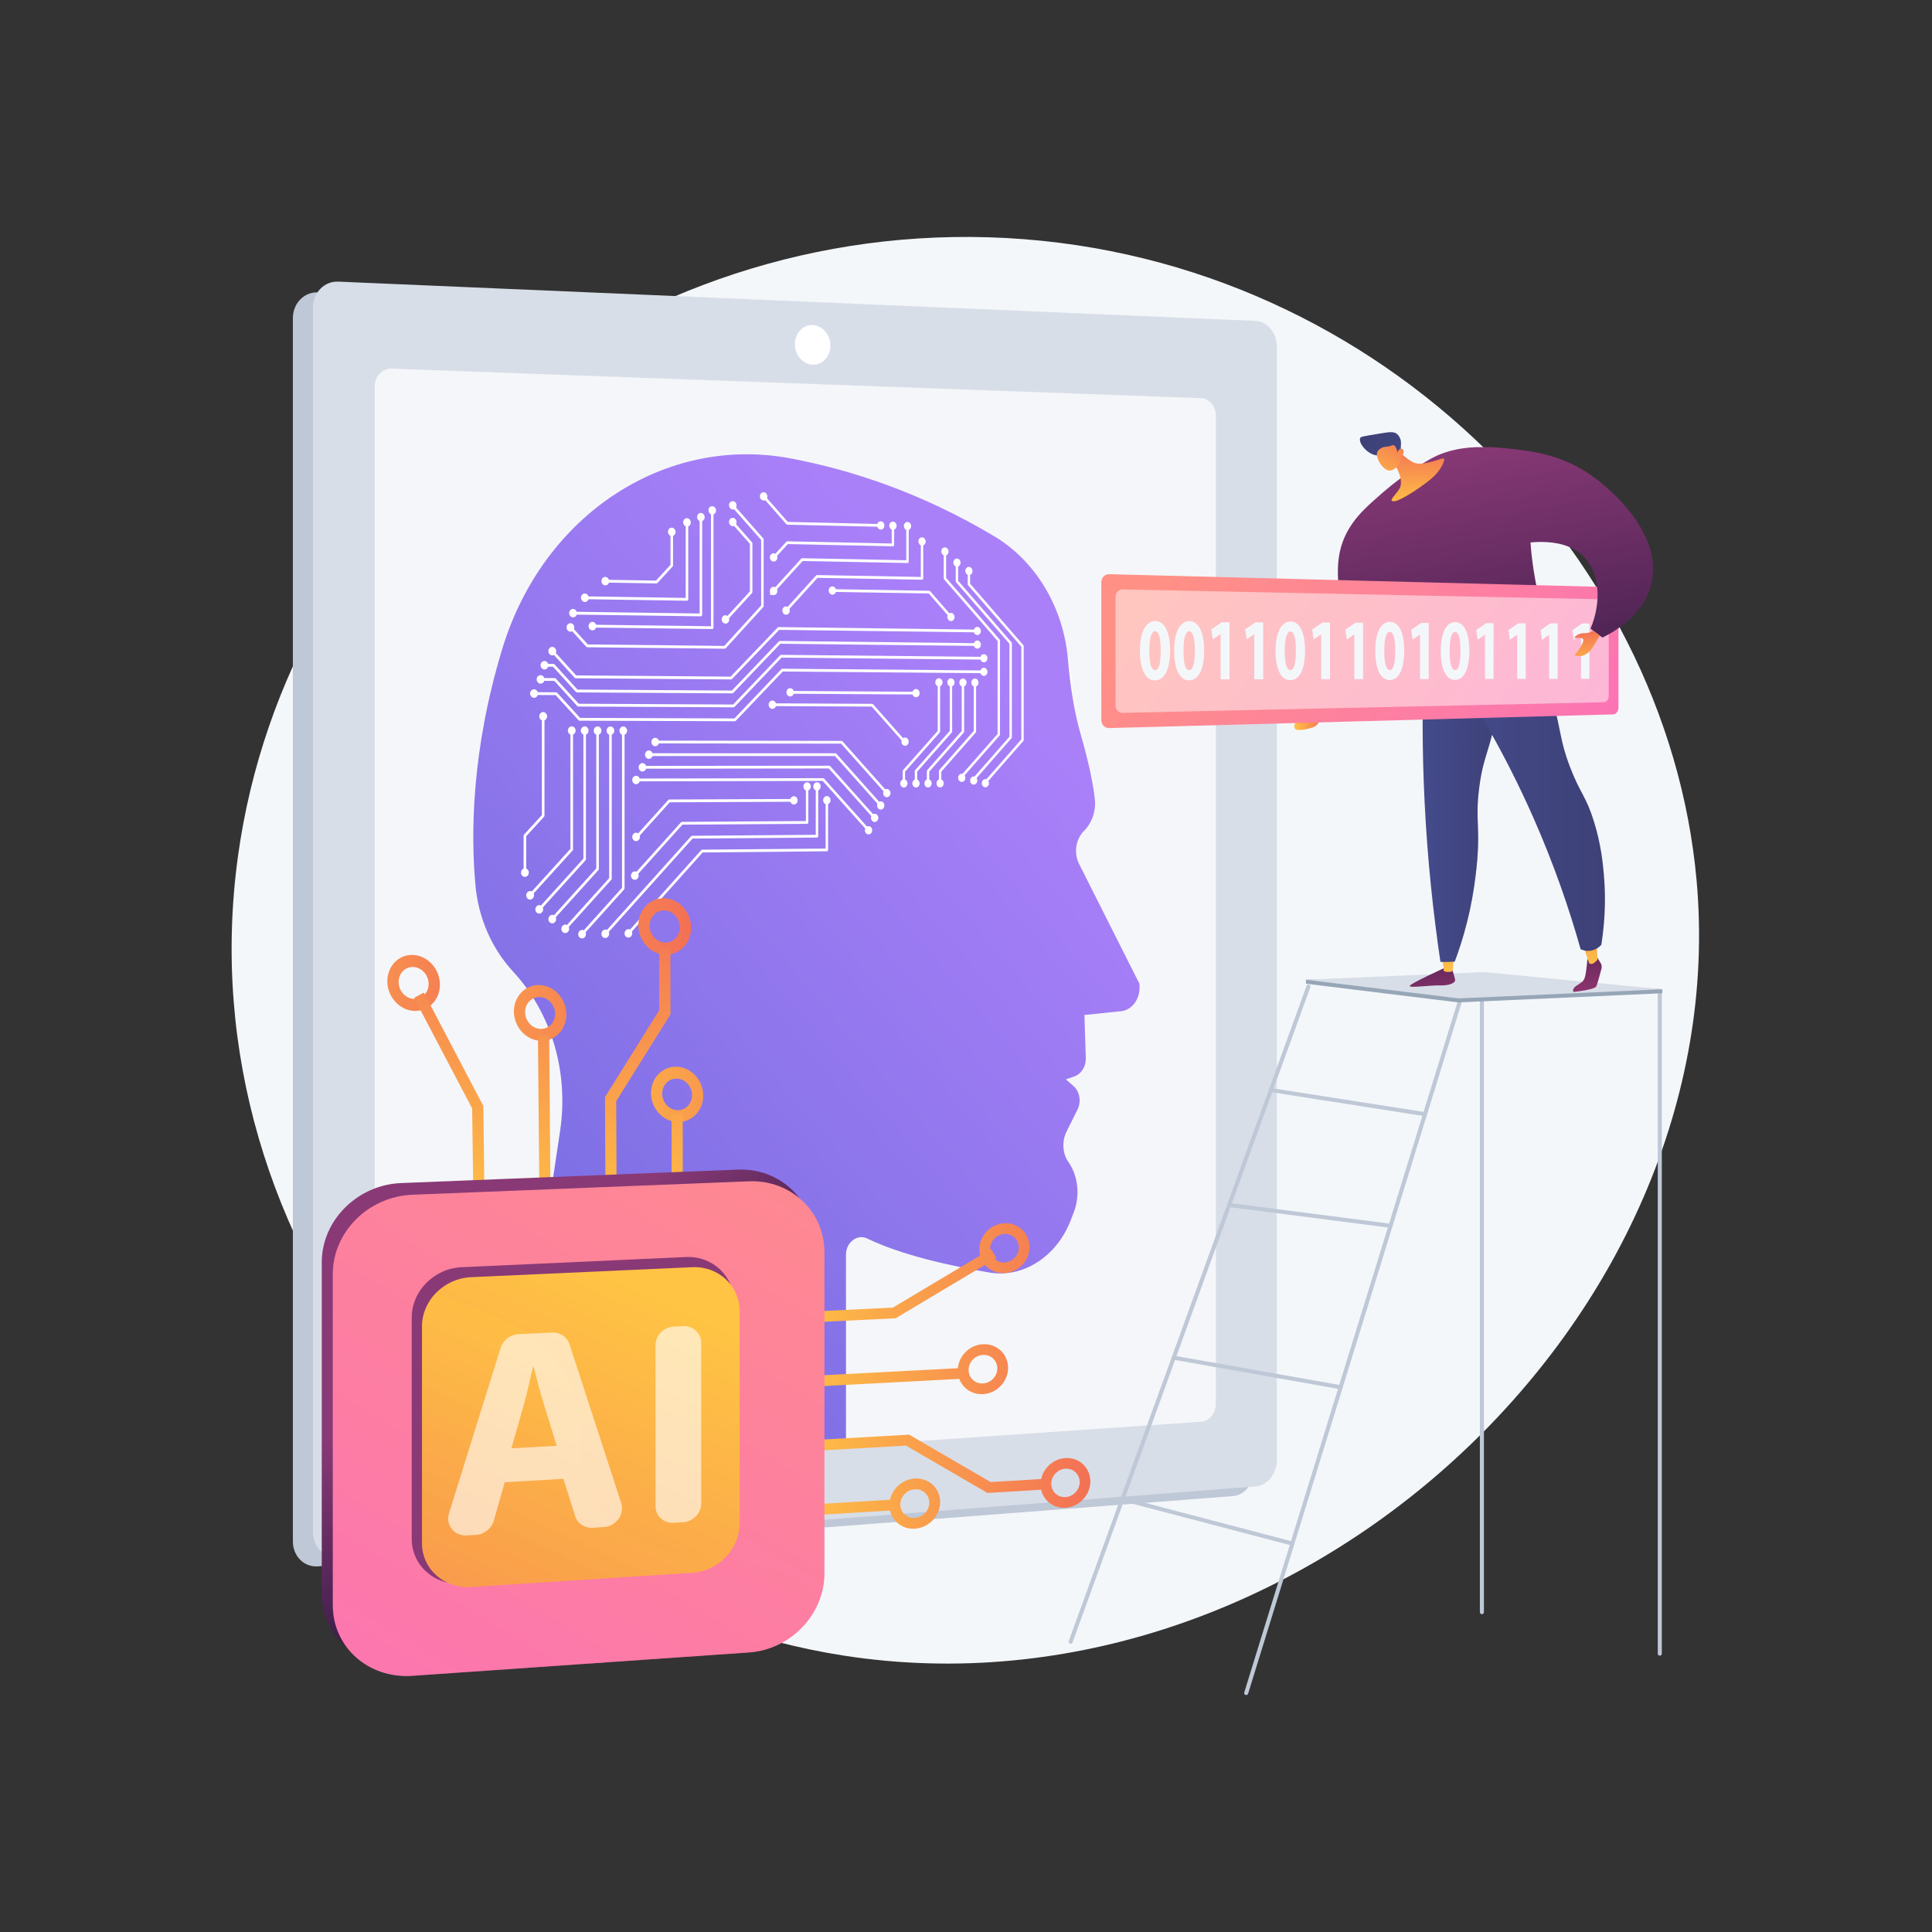 <?xml version="1.0" encoding="utf-8"?>
<!-- Generator: Adobe Illustrator 27.5.0, SVG Export Plug-In . SVG Version: 6.00 Build 0)  -->
<svg version="1.1" xmlns="http://www.w3.org/2000/svg" xmlns:xlink="http://www.w3.org/1999/xlink" x="0px" y="0px"
	 viewBox="0 0 3710 3710" style="enable-background:new 0 0 3710 3710;" xml:space="preserve">
<rect x="0" y="0" width="3710" height="3710" fill="#333333" stroke="none"/>
<g id="Background">
	<g>
		<g>
			<rect style="fill:transparent" width="3710" height="3710"/>
		</g>
	</g>
</g>
<g id="Illustration">
	<g>
		<path style="fill:#F4F7FA;" d="M1897.578,455.628C1176.208,434.326,551.349,957.75,456.944,1644.547
			c-103.218,750.919,464.884,1426.566,1163.91,1534.781c869.471,134.602,1712.808-644.082,1637.085-1488.839
			C3200.888,1054.039,2630.865,477.281,1897.578,455.628z"/>
		<g>
			<path style="fill:#BFC8D6;" d="M2367.877,637.975L610.779,561.401c-26.686-1.163-48.369,21.011-48.369,49.529v2349.012
				c0,28.518,21.683,49.972,48.371,47.922l1757.095-134.953c22.216-1.706,40.186-24.111,40.186-50.045V686.685
				C2408.062,660.75,2390.092,638.943,2367.877,637.975z"/>
			<path style="fill:#D8DEE8;" d="M2411.464,616.252L649.545,540.813c-26.757-1.146-48.498,21.073-48.498,49.63v2352.133
				c0,28.556,21.741,50.026,48.5,47.958l1761.917-136.191c22.278-1.722,40.299-24.168,40.299-50.139v-2139.2
				C2451.763,639.031,2433.742,617.205,2411.464,616.252z"/>
			<path style="fill:#FFFFFF;" d="M1526.496,660.917c0,21.045,15.29,38.693,34.119,39.415c18.793,0.721,34-15.697,34-36.668
				c0-20.973-15.207-38.616-34-39.411C1541.786,623.457,1526.496,639.871,1526.496,660.917z"/>
			<path style="opacity:0.74;fill:#FFFFFF;" d="M752.57,2836.656l1554.124-106.575c15.508-1.063,28.061-16.515,28.061-34.513
				V798.213c0-17.998-12.553-33.046-28.061-33.612L752.57,707.931c-18.222-0.664-33.018,14.648-33.018,34.202v2061.381
				C719.552,2823.068,734.348,2837.905,752.57,2836.656z"/>
			<path style="opacity:0.51;fill:#FFFFFF;" d="M1829.881,1520.572c59.255-16.699,76.97,11.713,124.21-10.897
				c56.199-26.896,97.638-96.833,104.547-166.15c9.8-98.322-52.268-172.726-95.411-224.443
				c-100.667-120.674-226.493-153.7-263.878-162.928c-51.335-12.672-277.828-59.792-466.262,112.518
				c-135.651,124.043-169.399,286.247-178.824,334.847c-13.757,70.939-56.954,293.698,54.983,375.541
				c65.042,47.556,167.593,36.156,231.554-9.241c46.537-33.03,36.957-54.797,82.433-87.034
				c89.358-63.343,150.739,9.924,252.62-40.043C1755.54,1603.66,1748.252,1543.576,1829.881,1520.572z"/>
			<g>
				
					<linearGradient id="SVGID_1_" gradientUnits="userSpaceOnUse" x1="-1475.805" y1="1362.59" x2="180.461" y2="2765.626" gradientTransform="matrix(-1 0 0 1 516.496 0)">
					<stop  offset="0" style="stop-color:#AA80F9"/>
					<stop  offset="0.996" style="stop-color:#6165D7"/>
				</linearGradient>
				<path style="fill:url(#SVGID_1_);" d="M978.14,2824.216l97.428-652.741c16.821-112.696-16.478-225.978-90.01-305.44h-0.001
					c-40.885-44.182-66.723-102.561-72.514-165.517c-9.043-98.318-7.956-258.957,51.503-454.615
					c78.618-258.701,314.039-410.814,553.416-365.679c116.962,22.053,251.499,66.187,390.916,149.351
					c79.289,47.297,133.284,136.034,141.807,236.522c3.962,46.72,11.299,98.461,24.622,144.435
					c16.742,57.772,23.994,97.319,26.987,122.986c2.715,23.276-5.173,46.582-20.694,61.999l-0.002,0.003
					c-16.008,15.901-19.986,42.585-9.458,63.483l116.104,230.478v7.484c0,23.183-15.557,42.801-35.615,44.869l-70.224,7.239
					l2.667,82.749c0.515,15.982-8.625,30.577-22.078,35.231l-16.136,5.582l14.726,13.036c11.966,10.594,15.108,29.89,7.391,45.37
					l-20.783,41.689c-9.414,18.885-8.066,42.065,3.402,58.518l0,0c18.955,27.195,22.822,64.763,10.055,97.618l-5.804,14.936
					c-26.899,69.225-91.144,110.692-155.706,99.805c-73.713-12.43-169.018-33.34-235.024-65.406
					c-18.856-9.16-40.621,7.557-40.621,31.065v370.443L978.14,2824.216z"/>
				<g>
					<path style="fill:#FFFFFF;" d="M1112.816,1383.962l298.358,1.021c0.617,0.002,1.209-0.257,1.656-0.728l90.398-94.781
						l388.962,3.251c1.266,0.01,2.291-1.148,2.291-2.59c0-1.441-1.025-2.617-2.291-2.628l-389.912-3.367
						c-0.611-0.005-1.198,0.25-1.641,0.717l-90.422,94.773l-296.37-1.096l-44.059-48.348c-0.468-0.513-1.101-0.803-1.764-0.807
						l-47.504-0.293c-1.385-0.008-2.506,1.205-2.506,2.713c0,1.508,1.121,2.735,2.506,2.743l46.471,0.274l44.072,48.344
						C1111.526,1383.671,1112.156,1383.959,1112.816,1383.962z"/>
					<path style="fill:#FFFFFF;" d="M1110.333,1356.796l298.432,1.431c0.617,0.003,1.209-0.255,1.656-0.725l90.42-94.669
						l391.348,3.808c1.266,0.012,2.291-1.145,2.291-2.586c0-1.442-1.025-2.618-2.291-2.631l-392.299-3.925
						c-0.611-0.006-1.198,0.248-1.641,0.714l-90.444,94.66l-296.444-1.502l-44.07-48.414c-0.468-0.514-1.102-0.806-1.764-0.811
						l-29.984-0.226c-1.383-0.01-2.503,1.201-2.503,2.708c0,1.506,1.12,2.734,2.503,2.744l28.95,0.21l44.083,48.411
						C1109.042,1356.504,1109.673,1356.793,1110.333,1356.796z"/>
					<path style="fill:#FFFFFF;" d="M1107.848,1329.624l298.507,1.841c0.617,0.004,1.209-0.254,1.657-0.724l90.442-94.556
						l378.256,4.2c1.269,0.014,2.295-1.142,2.295-2.584c0-1.443-1.026-2.622-2.295-2.637l-379.207-4.314
						c-0.611-0.007-1.198,0.246-1.642,0.712l-90.467,94.548l-296.518-1.91l-44.082-48.481c-0.467-0.514-1.101-0.807-1.764-0.813
						l-17.484-0.155c-1.382-0.013-2.5,1.196-2.5,2.703c0,1.506,1.118,2.734,2.5,2.746l16.451,0.142l44.093,48.477
						C1106.558,1329.33,1107.189,1329.62,1107.848,1329.624z"/>
					<path style="fill:#FFFFFF;" d="M1105.364,1302.445l298.581,2.25c0.617,0.005,1.21-0.252,1.657-0.721l90.465-94.444
						l380.643,4.748c1.269,0.016,2.295-1.139,2.295-2.582c0-1.443-1.026-2.623-2.295-2.639l-381.595-4.865
						c-0.611-0.008-1.199,0.245-1.642,0.709l-90.49,94.435l-296.592-2.317l-44.093-48.547c-0.974-1.073-2.554-1.09-3.529-0.036
						c-0.975,1.054-0.975,2.777,0,3.85l44.837,49.349C1104.073,1302.15,1104.704,1302.44,1105.364,1302.445z"/>
					<path style="fill:#FFFFFF;" d="M1117.781,1796.606c0.635-0.011,1.27-0.287,1.755-0.826l79.084-87.889
						c0.461-0.513,0.721-1.203,0.721-1.921v-302.788c0-1.494-1.101-2.706-2.461-2.71c-1.361-0.004-2.462,1.203-2.462,2.698v301.744
						l-78.391,87.088c-0.969,1.077-0.969,2.796,0,3.839C1116.51,1796.363,1117.145,1796.617,1117.781,1796.606z"/>
					<path style="fill:#FFFFFF;" d="M1085.465,1786.292c0.637-0.011,1.274-0.287,1.76-0.826l86.748-96.204
						c0.463-0.513,0.723-1.204,0.723-1.923v-284.219c0-1.496-1.104-2.709-2.468-2.713c-1.364-0.003-2.468,1.205-2.468,2.701v283.169
						l-86.056,95.403c-0.973,1.079-0.973,2.799,0,3.845C1084.191,1786.049,1084.828,1786.303,1085.465,1786.292z"/>
					<path style="fill:#FFFFFF;" d="M1060.536,1767.656c0.638-0.01,1.277-0.286,1.764-0.825l86.966-96.242
						c0.463-0.514,0.724-1.205,0.724-1.925v-265.603c0-1.498-1.106-2.713-2.474-2.717c-1.368-0.004-2.474,1.206-2.474,2.704v264.547
						l-86.272,95.441c-0.975,1.079-0.975,2.802,0,3.85C1059.258,1767.411,1059.897,1767.666,1060.536,1767.656z"/>
					<path style="fill:#FFFFFF;" d="M1035.543,1748.972c0.641-0.01,1.281-0.285,1.77-0.825l87.184-96.281
						c0.465-0.514,0.727-1.205,0.727-1.926V1403c0-1.5-1.109-2.716-2.481-2.72c-1.371-0.003-2.48,1.208-2.48,2.708v245.879
						l-86.489,95.479c-0.978,1.079-0.978,2.804,0,3.855C1034.262,1748.725,1034.902,1748.982,1035.543,1748.972z"/>
					<path style="fill:#FFFFFF;" d="M1018.011,1721.951c0.641-0.008,1.282-0.284,1.772-0.824l79.882-88.03
						c0.466-0.514,0.729-1.206,0.729-1.928v-228.231c0-1.502-1.113-2.72-2.486-2.723c-1.375-0.004-2.487,1.209-2.487,2.711v227.163
						l-79.182,87.228c-0.979,1.079-0.979,2.806,0,3.858C1016.728,1721.702,1017.369,1721.96,1018.011,1721.951z"/>
					<path style="fill:#FFFFFF;" d="M1667.889,1596.997c0.599-0.005,1.2-0.266,1.658-0.785c0.916-1.038,0.916-2.708,0-3.732
						l-87.169-97.446c-0.444-0.497-1.045-0.775-1.673-0.773l-359.238,0.791c-1.357,0.003-2.456,1.213-2.456,2.706
						c0,1.493,1.099,2.699,2.456,2.695l358.258-0.887l86.505,96.671C1666.688,1596.748,1667.289,1597.002,1667.889,1596.997z"/>
					<path style="fill:#FFFFFF;" d="M1679.61,1573.17c0.6-0.004,1.199-0.266,1.657-0.783c0.915-1.036,0.915-2.705,0-3.729
						l-87.063-97.495c-0.443-0.496-1.043-0.775-1.671-0.775l-358.794,0.347c-1.356,0.001-2.453,1.21-2.453,2.701
						c0,1.493,1.097,2.698,2.453,2.696l357.815-0.444l86.4,96.719C1678.411,1572.92,1679.011,1573.174,1679.61,1573.17z"/>
					<path style="fill:#FFFFFF;" d="M1691.318,1549.372c0.599-0.003,1.197-0.263,1.654-0.78c0.914-1.034,0.914-2.702,0-3.727
						l-86.956-97.543c-0.442-0.497-1.042-0.776-1.669-0.776l-358.351-0.096c-1.354,0-2.45,1.206-2.45,2.698
						c0,1.49,1.096,2.697,2.45,2.697l357.373-0.003l86.295,96.767C1690.12,1549.121,1690.719,1549.375,1691.318,1549.372z"/>
					<path style="fill:#FFFFFF;" d="M1703.01,1525.604c0.598-0.002,1.196-0.262,1.652-0.778c0.913-1.032,0.913-2.7,0-3.725
						l-86.85-97.59c-0.443-0.497-1.041-0.777-1.667-0.778l-357.909-0.538c-1.353-0.002-2.447,1.202-2.447,2.692
						c0,1.49,1.094,2.697,2.447,2.699l356.933,0.438l86.189,96.815C1701.814,1525.351,1702.412,1525.606,1703.01,1525.604z"/>
					<path style="fill:#FFFFFF;" d="M1890.757,1506.621c0.586-0.002,1.173-0.258,1.62-0.769l72.755-83.032
						c0.426-0.486,0.666-1.146,0.666-1.836v-180.26c0-0.69-0.24-1.352-0.666-1.845l-102.202-117.943v-24.39
						c0-1.444-1.028-2.632-2.299-2.655c-1.27-0.024-2.299,1.126-2.299,2.57v25.477c0,0.694,0.242,1.362,0.674,1.859l102.244,117.952
						V1419.9l-72.114,82.271c-0.895,1.022-0.895,2.672,0,3.689C1889.584,1506.369,1890.171,1506.622,1890.757,1506.621z"/>
					<path style="fill:#FFFFFF;" d="M1867.813,1501.463c0.587-0.001,1.175-0.258,1.624-0.77l72.93-83.112
						c0.427-0.487,0.668-1.146,0.668-1.838v-180.476c0-0.691-0.24-1.354-0.668-1.847l-102.449-118.115v-34.882
						c0-1.446-1.031-2.636-2.304-2.661c-1.274-0.025-2.305,1.125-2.305,2.571v35.973c0,0.695,0.242,1.363,0.675,1.862
						l102.491,118.124v178.365l-72.287,82.351c-0.897,1.023-0.897,2.675,0,3.694
						C1866.637,1501.211,1867.225,1501.465,1867.813,1501.463z"/>
					<path style="fill:#FFFFFF;" d="M1844.813,1496.293c0.589-0.002,1.178-0.258,1.628-0.77l73.106-83.192
						c0.429-0.488,0.669-1.149,0.669-1.841v-180.693c0-0.692-0.241-1.356-0.669-1.849l-102.696-118.287v-50.636
						c0-1.447-1.033-2.64-2.31-2.667c-1.277-0.026-2.31,1.124-2.31,2.572v51.733c0,0.696,0.244,1.365,0.677,1.864l102.739,118.296
						v178.58l-72.462,82.431c-0.9,1.024-0.9,2.678,0,3.698C1843.635,1496.041,1844.224,1496.295,1844.813,1496.293z"/>
					<path style="fill:#FFFFFF;" d="M1805.297,1506.868c1.278-0.004,2.312-1.179,2.312-2.627v-22.495l66.134-75.057
						c0.43-0.489,0.673-1.151,0.673-1.844v-93.991c0-1.444-1.027-2.619-2.296-2.629c-1.27-0.009-2.297,1.151-2.297,2.595v92.932
						l-66.161,75.062c-0.434,0.492-0.678,1.158-0.678,1.854v23.586C1802.984,1505.702,1804.019,1506.871,1805.297,1506.868z"/>
					<path style="fill:#FFFFFF;" d="M1782.146,1506.934c1.281-0.004,2.318-1.18,2.318-2.63v-22.523l66.294-75.148
						c0.432-0.49,0.674-1.153,0.674-1.847v-94.105c0-1.445-1.03-2.622-2.302-2.631c-1.273-0.01-2.302,1.152-2.302,2.597v93.045
						l-66.321,75.153c-0.434,0.492-0.679,1.159-0.679,1.856v23.615C1779.827,1505.767,1780.865,1506.938,1782.146,1506.934z"/>
					<path style="fill:#FFFFFF;" d="M1758.938,1507.001c1.284-0.004,2.323-1.182,2.323-2.633v-22.55l66.455-75.239
						c0.432-0.49,0.676-1.154,0.676-1.849v-94.218c0-1.447-1.032-2.625-2.307-2.635c-1.276-0.01-2.307,1.154-2.307,2.601v93.157
						l-66.482,75.244c-0.436,0.493-0.681,1.16-0.681,1.858v23.644C1756.614,1505.833,1757.654,1507.005,1758.938,1507.001z"/>
					<path style="fill:#FFFFFF;" d="M1735.674,1507.068c1.288-0.004,2.329-1.183,2.329-2.636v-22.577l66.616-75.33
						c0.434-0.49,0.678-1.155,0.678-1.851v-94.333c0-1.448-1.034-2.628-2.313-2.638c-1.278-0.009-2.313,1.155-2.313,2.604v93.27
						l-66.644,75.335c-0.436,0.494-0.682,1.162-0.682,1.861v23.672C1733.345,1505.899,1734.387,1507.072,1735.674,1507.068z"/>
					<path style="fill:#FFFFFF;" d="M1738.003,1428.174c0.596,0.001,1.192-0.255,1.646-0.768c0.909-1.026,0.909-2.689,0-3.718
						l-63.069-71.318c-0.44-0.497-1.035-0.779-1.657-0.782l-191.755-0.998c-1.322-0.007-2.391,1.18-2.391,2.652
						c0,1.473,1.069,2.67,2.391,2.677l190.784,0.941l62.404,70.542C1736.812,1427.916,1737.408,1428.173,1738.003,1428.174z"/>
					<path style="fill:#FFFFFF;" d="M1206.722,1795.056c0.629-0.011,1.258-0.285,1.739-0.821l140.889-157.272l238.454-2.258
						c1.307-0.013,2.365-1.207,2.365-2.672v-95.395c0-1.465-1.058-2.645-2.365-2.64c-1.308,0.005-2.366,1.195-2.366,2.66v92.768
						l-237.092,2.181c-0.643,0.006-1.259,0.295-1.714,0.802l-141.649,158.065c-0.961,1.072-0.961,2.783,0,3.822
						C1205.463,1794.814,1206.092,1795.067,1206.722,1795.056z"/>
					<path style="fill:#FFFFFF;" d="M1162.351,1795.829c0.632-0.011,1.264-0.286,1.746-0.823l165.841-184.714l238.924-1.935
						c1.31-0.01,2.37-1.205,2.37-2.672v-95.489c0-1.466-1.059-2.649-2.37-2.646c-1.31,0.004-2.37,1.194-2.37,2.66v92.859
						l-237.56,1.859c-0.645,0.005-1.262,0.293-1.718,0.801l-166.61,185.507c-0.965,1.075-0.965,2.789,0,3.831
						C1161.087,1795.587,1161.719,1795.84,1162.351,1795.829z"/>
					<path style="fill:#FFFFFF;" d="M1219.011,1684.11c0.628-0.007,1.257-0.279,1.737-0.812l89.741-99.732l239.396-1.611
						c1.313-0.009,2.374-1.203,2.374-2.671v-69.031c0-1.467-1.062-2.652-2.374-2.648c-1.312,0.003-2.375,1.195-2.375,2.662v66.393
						l-238.029,1.536c-0.647,0.004-1.265,0.292-1.721,0.798l-90.485,100.525c-0.96,1.067-0.96,2.776,0,3.82
						C1217.755,1683.861,1218.383,1684.118,1219.011,1684.11z"/>
					<path style="fill:#FFFFFF;" d="M1221.467,1611.17c0.629-0.005,1.257-0.274,1.736-0.805l62.918-69.699l239.989-1.088
						c1.315-0.006,2.38-1.2,2.38-2.669c0-1.469-1.065-2.654-2.38-2.648l-240.999,1.026c-0.648,0.003-1.268,0.289-1.725,0.796
						l-63.656,70.491c-0.959,1.063-0.959,2.772,0,3.819C1220.211,1610.916,1220.839,1611.175,1221.467,1611.17z"/>
					<path style="fill:#FFFFFF;" d="M1127.703,1242.922l264.182,2.788c0.641,0.007,1.254-0.269,1.707-0.766l72.124-79.244
						c0.449-0.494,0.702-1.167,0.702-1.875v-128.008c0-0.708-0.253-1.39-0.702-1.901l-57.656-65.435
						c-0.941-1.068-2.466-1.106-3.408-0.084c-0.941,1.022-0.941,2.715,0,3.783l56.975,64.639v125.83l-70.74,77.696l-262.157-2.839
						l-31.551-34.873c-0.972-1.074-2.546-1.094-3.517-0.044c-0.972,1.049-0.972,2.77,0,3.844l32.289,35.676
						C1126.415,1242.621,1127.044,1242.915,1127.703,1242.922z"/>
					<path style="fill:#FFFFFF;" d="M1137.615,1205.059l230.106,2.87c1.337,0.016,2.419-1.169,2.419-2.65V980.156
						c0-1.481-1.082-2.707-2.419-2.739c-1.338-0.032-2.42,1.14-2.42,2.622v222.498l-227.686-2.903
						c-1.369-0.017-2.477,1.181-2.477,2.681S1136.246,1205.042,1137.615,1205.059z"/>
					<path style="fill:#FFFFFF;" d="M1100.393,1180.142l245.528,3.366c1.34,0.018,2.424-1.167,2.424-2.65V993.045
						c0-1.483-1.084-2.708-2.424-2.74c-1.34-0.031-2.425,1.143-2.425,2.627v185.174l-243.103-3.399
						c-1.375-0.02-2.486,1.181-2.486,2.682C1097.907,1178.892,1099.018,1180.123,1100.393,1180.142z"/>
					<path style="fill:#FFFFFF;" d="M1120.262,1150.556l198.95,3.028c1.344,0.021,2.431-1.165,2.431-2.65v-147.768
						c0-1.484-1.088-2.712-2.431-2.743c-1.344-0.031-2.432,1.146-2.432,2.631v145.118l-196.518-3.045
						c-1.371-0.021-2.482,1.176-2.482,2.677C1117.781,1149.304,1118.891,1150.535,1120.262,1150.556z"/>
					<path style="fill:#FFFFFF;" d="M1007.978,1678.412c1.387-0.016,2.509-1.249,2.509-2.758v-69.833l34.327-37.613
						c0.469-0.514,0.733-1.207,0.733-1.931v-190.719c0-1.506-1.118-2.729-2.5-2.735c-1.382-0.005-2.501,1.209-2.501,2.716v189.639
						l-34.342,37.616c-0.471,0.515-0.735,1.21-0.735,1.935v70.981C1005.469,1677.22,1006.591,1678.427,1007.978,1678.412z"/>
					<path style="fill:#FFFFFF;" d="M1509.433,1175.105c0.61,0.009,1.22-0.243,1.686-0.756l58.725-64.699l200.705,3.55
						c1.283,0.023,2.321-1.132,2.321-2.584v-70.87c0-1.451-1.038-2.647-2.321-2.675c-1.282-0.028-2.321,1.124-2.321,2.575v68.261
						l-199.365-3.581c-0.629-0.011-1.231,0.258-1.675,0.747l-59.44,65.464c-0.932,1.026-0.932,2.71,0,3.763
						C1508.213,1174.828,1508.823,1175.096,1509.433,1175.105z"/>
					<path style="fill:#FFFFFF;" d="M1480.777,1142.718c0.611,0.01,1.223-0.24,1.69-0.754l58.899-64.696l201.294,3.891
						c1.286,0.025,2.327-1.13,2.327-2.584v-60.458c0-1.453-1.041-2.652-2.327-2.682c-1.287-0.029-2.328,1.123-2.328,2.577v57.844
						l-199.95-3.92c-0.632-0.012-1.235,0.256-1.681,0.746l-59.615,65.46c-0.934,1.026-0.934,2.713,0,3.769
						C1479.553,1142.439,1480.165,1142.708,1480.777,1142.718z"/>
					<path style="fill:#FFFFFF;" d="M1485.958,1073.088c0.612,0.012,1.223-0.237,1.69-0.748l25.157-27.55l201.884,4.236
						c1.29,0.027,2.334-1.129,2.334-2.584v-34.222c0-1.455-1.044-2.656-2.334-2.686c-1.29-0.03-2.335,1.124-2.335,2.579v31.597
						l-200.537-4.262c-0.634-0.013-1.239,0.254-1.686,0.744l-25.864,28.315c-0.934,1.023-0.934,2.708,0,3.768
						C1484.735,1072.803,1485.347,1073.076,1485.958,1073.088z"/>
					<path style="fill:#FFFFFF;" d="M1393.092,1193.523c0.618,0.008,1.235-0.245,1.706-0.761l49.336-54.078
						c0.451-0.494,0.703-1.168,0.703-1.877v-93.442c0-0.71-0.253-1.392-0.703-1.903l-36.075-40.882
						c-0.941-1.067-2.466-1.102-3.408-0.079c-0.941,1.024-0.941,2.716,0,3.783l35.384,40.086v91.255l-48.649,53.307
						c-0.943,1.033-0.943,2.728,0,3.786C1391.857,1193.245,1392.474,1193.515,1393.092,1193.523z"/>
					<path style="fill:#FFFFFF;" d="M1826.085,1187.472c0.59,0.008,1.181-0.239,1.631-0.744c0.901-1.01,0.901-2.666,0-3.701
						l-41.615-47.8c-0.435-0.499-1.023-0.786-1.638-0.796l-187.203-3.105c-1.306-0.022-2.363,1.146-2.363,2.61
						c0,1.464,1.057,2.666,2.363,2.688l186.244,3.038l40.95,47.02C1824.904,1187.2,1825.495,1187.464,1826.085,1187.472z"/>
					<path style="fill:#FFFFFF;" d="M1511.818,1007.521l179.5,4.11c1.293,0.03,2.339-1.125,2.339-2.582
						c0-1.457-1.046-2.66-2.339-2.69l-178.513-4.136l-44.694-50.92c-0.935-1.066-2.451-1.105-3.386-0.087
						c-0.936,1.018-0.936,2.706,0,3.771l45.408,51.716C1510.579,1007.212,1511.184,1007.506,1511.818,1007.521z"/>
					<path style="fill:#FFFFFF;" d="M1162.351,1118.694l98.331,1.658c0.649,0.011,1.271-0.263,1.729-0.76l29.303-31.794
						c0.457-0.496,0.715-1.175,0.715-1.89v-64.576c0-1.488-1.091-2.715-2.438-2.745c-1.348-0.03-2.439,1.15-2.439,2.638v63.479
						l-27.882,30.242l-97.318-1.668c-1.366-0.024-2.471,1.169-2.471,2.666C1159.88,1117.441,1160.985,1118.671,1162.351,1118.694z"
						/>
					<path style="fill:#FFFFFF;" d="M1502.277,1172.341c0,4.41,3.205,8.03,7.156,8.085c3.949,0.055,7.151-3.473,7.151-7.88
						c0-4.407-3.201-8.027-7.151-8.085C1505.482,1164.402,1502.277,1167.931,1502.277,1172.341z"/>
					<path style="fill:#FFFFFF;" d="M1478.386,1134.684c0,4.416,3.213,8.047,7.174,8.11c3.96,0.063,7.169-3.463,7.169-7.875
						c0-4.413-3.209-8.044-7.169-8.11C1481.599,1126.743,1478.386,1130.269,1478.386,1134.684z"/>
					<path style="fill:#FFFFFF;" d="M1478.386,1070.276c0,4.416,3.213,8.058,7.174,8.134c3.96,0.076,7.169-3.44,7.169-7.852
						c0-4.412-3.209-8.054-7.169-8.133C1481.599,1062.345,1478.386,1065.86,1478.386,1070.276z"/>
					<path style="fill:#FFFFFF;" d="M1591.351,1133.878c0,4.39,3.175,8,7.09,8.063c3.914,0.063,7.086-3.443,7.086-7.829
						s-3.172-7.997-7.086-8.063C1594.526,1125.982,1591.351,1129.488,1591.351,1133.878z"/>
					<path style="fill:#FFFFFF;" d="M1819.161,1184.757c0,4.339,3.101,7.898,6.924,7.95c3.822,0.052,6.92-3.421,6.92-7.756
						c0-4.335-3.098-7.894-6.92-7.949C1822.262,1176.947,1819.161,1180.42,1819.161,1184.757z"/>
					<path style="fill:#FFFFFF;" d="M1763.585,1039.547c0,4.351,3.119,7.944,6.964,8.025c3.845,0.081,6.96-3.377,6.96-7.725
						c0-4.348-3.115-7.941-6.96-8.025C1766.704,1031.737,1763.585,1035.195,1763.585,1039.547z"/>
					<path style="fill:#FFFFFF;" d="M1735.675,1010.017c0,4.358,3.128,7.961,6.985,8.048c3.855,0.087,6.979-3.372,6.979-7.726
						c0-4.354-3.124-7.957-6.979-8.047C1738.803,1002.2,1735.675,1005.66,1735.675,1010.017z"/>
					<path style="fill:#FFFFFF;" d="M1707.683,1009.372c0,4.364,3.137,7.972,7.006,8.06c3.866,0.087,7-3.377,7-7.737
						s-3.134-7.969-7-8.059C1710.821,1001.545,1707.683,1005.009,1707.683,1009.372z"/>
					<path style="fill:#FFFFFF;" d="M1684.296,1008.833c0,4.37,3.145,7.982,7.022,8.07c3.876,0.087,7.018-3.38,7.018-7.747
						c0-4.365-3.141-7.978-7.018-8.069C1687.44,1000.996,1684.296,1004.465,1684.296,1008.833z"/>
					<path style="fill:#FFFFFF;" d="M1459.23,952.96c0,4.42,3.219,8.085,7.188,8.185c3.967,0.1,7.182-3.4,7.182-7.817
						c0-4.417-3.215-8.081-7.182-8.184C1462.448,945.04,1459.23,948.54,1459.23,952.96z"/>
					<path style="fill:#FFFFFF;" d="M1807.609,1058.835c0,4.341,3.104,7.922,6.932,8c3.827,0.077,6.928-3.377,6.928-7.714
						s-3.101-7.919-6.928-8C1810.714,1051.04,1807.609,1054.493,1807.609,1058.835z"/>
					<path style="fill:#FFFFFF;" d="M1830.698,1080.245c0,4.336,3.097,7.91,6.916,7.982c3.818,0.073,6.911-3.38,6.911-7.714
						c0-4.332-3.093-7.906-6.911-7.982C1833.796,1072.455,1830.698,1075.909,1830.698,1080.245z"/>
					<path style="fill:#FFFFFF;" d="M1853.733,1096.375c0,4.331,3.09,7.898,6.899,7.967c3.809,0.069,6.895-3.383,6.895-7.71
						s-3.086-7.894-6.895-7.967C1856.822,1088.593,1853.733,1092.045,1853.733,1096.375z"/>
					<path style="fill:#FFFFFF;" d="M1869.823,1211.581c0,4.326,3.084,7.872,6.888,7.918c3.802,0.046,6.882-3.421,6.882-7.745
						c0-4.324-3.081-7.87-6.882-7.919C1872.907,1203.787,1869.823,1207.254,1869.823,1211.581z"/>
					<path style="fill:#FFFFFF;" d="M1869.823,1237.696c0,4.327,3.084,7.868,6.888,7.909c3.802,0.041,6.882-3.431,6.882-7.755
						c0-4.323-3.081-7.864-6.882-7.908C1872.907,1229.898,1869.823,1233.37,1869.823,1237.696z"/>
					<path style="fill:#FFFFFF;" d="M1882.447,1263.936c0,4.324,3.081,7.858,6.879,7.894c3.797,0.036,6.874-3.438,6.874-7.758
						c0-4.321-3.077-7.856-6.874-7.895C1885.527,1256.138,1882.447,1259.612,1882.447,1263.936z"/>
					<path style="fill:#FFFFFF;" d="M1882.447,1290.033c0,4.324,3.081,7.854,6.879,7.885c3.797,0.031,6.874-3.447,6.874-7.768
						c0-4.32-3.077-7.851-6.874-7.885C1885.527,1282.232,1882.447,1285.71,1882.447,1290.033z"/>
					<path style="fill:#FFFFFF;" d="M1475.994,1353.218c0,4.417,3.213,8.012,7.175,8.03c3.961,0.019,7.17-3.544,7.17-7.958
						c0-4.413-3.209-8.008-7.17-8.03C1479.207,1345.239,1475.994,1348.802,1475.994,1353.218z"/>
					<path style="fill:#FFFFFF;" d="M1731.016,1424.22c0,4.358,3.129,7.895,6.988,7.899c3.858,0.003,6.984-3.524,6.984-7.879
						c0-4.355-3.126-7.892-6.984-7.899C1734.145,1416.334,1731.016,1419.862,1731.016,1424.22z"/>
					<path style="fill:#FFFFFF;" d="M1872.12,1303.002c-3.805-0.03-6.891,3.455-6.891,7.783c0,4.328,3.086,7.858,6.891,7.884
						c3.804,0.027,6.886-3.458,6.886-7.783C1879.006,1306.561,1875.923,1303.032,1872.12,1303.002z"/>
					<path style="fill:#FFFFFF;" d="M1849.13,1302.822c-3.814-0.03-6.908,3.458-6.908,7.792c0,4.333,3.093,7.867,6.908,7.894
						c3.813,0.027,6.903-3.462,6.903-7.792C1856.033,1306.386,1852.943,1302.852,1849.13,1302.822z"/>
					<path style="fill:#FFFFFF;" d="M1826.085,1302.642c-3.823-0.03-6.924,3.463-6.924,7.802c0,4.338,3.101,7.877,6.924,7.904
						c3.822,0.026,6.92-3.466,6.92-7.802C1833.005,1306.21,1829.907,1302.672,1826.085,1302.642z"/>
					<path style="fill:#FFFFFF;" d="M1802.985,1302.462c-3.833-0.03-6.941,3.467-6.941,7.811c0,4.343,3.108,7.886,6.941,7.913
						c3.831,0.027,6.936-3.47,6.936-7.81C1809.921,1306.035,1806.816,1302.492,1802.985,1302.462z"/>
					<path style="fill:#FFFFFF;" d="M1805.297,1496.386c-3.832,0.009-6.939,3.537-6.939,7.881c0,4.343,3.107,7.854,6.939,7.841
						c3.83-0.012,6.934-3.54,6.934-7.88C1812.231,1499.888,1809.127,1496.377,1805.297,1496.386z"/>
					<path style="fill:#FFFFFF;" d="M1782.146,1496.44c-3.841,0.009-6.956,3.541-6.956,7.89c0,4.348,3.115,7.864,6.956,7.851
						c3.84-0.012,6.952-3.545,6.952-7.89C1789.098,1499.946,1785.986,1496.431,1782.146,1496.44z"/>
					<path style="fill:#FFFFFF;" d="M1758.939,1496.494c-3.851,0.009-6.974,3.546-6.974,7.9c0,4.353,3.123,7.873,6.974,7.86
						c3.849-0.012,6.968-3.549,6.968-7.899C1765.907,1500.005,1762.788,1496.485,1758.939,1496.494z"/>
					<path style="fill:#FFFFFF;" d="M1735.675,1496.548c-3.86,0.009-6.99,3.55-6.99,7.909c0,4.359,3.13,7.882,6.99,7.87
						c3.858-0.012,6.985-3.553,6.985-7.909C1742.66,1500.063,1739.533,1496.54,1735.675,1496.548z"/>
					<path style="fill:#FFFFFF;" d="M1846.828,1485.83c-3.815,0.007-6.91,3.526-6.91,7.859c0,4.334,3.094,7.839,6.91,7.83
						c3.814-0.01,6.904-3.529,6.904-7.859C1853.733,1489.329,1850.642,1485.824,1846.828,1485.83z"/>
					<path style="fill:#FFFFFF;" d="M1869.823,1491.012c-3.806,0.008-6.892,3.523-6.892,7.852c0,4.328,3.086,7.828,6.892,7.817
						c3.805-0.011,6.888-3.526,6.888-7.851C1876.711,1494.504,1873.628,1491.004,1869.823,1491.012z"/>
					<path style="fill:#FFFFFF;" d="M1892.19,1496.182c-3.797,0.009-6.876,3.521-6.876,7.845c0,4.323,3.079,7.818,6.876,7.806
						c3.796-0.012,6.871-3.524,6.871-7.844C1899.061,1499.669,1895.986,1496.174,1892.19,1496.182z"/>
					<path style="fill:#FFFFFF;" d="M1196.879,1395.065c-4.08-0.012-7.388,3.612-7.388,8.093c0,4.482,3.308,8.122,7.388,8.13
						c4.079,0.009,7.383-3.615,7.383-8.093C1204.262,1398.716,1200.958,1395.076,1196.879,1395.065z"/>
					<path style="fill:#FFFFFF;" d="M1172.229,1394.994c-4.09-0.012-7.407,3.616-7.407,8.103c0,4.487,3.317,8.132,7.407,8.14
						c4.088,0.008,7.401-3.62,7.401-8.104C1179.63,1398.65,1176.317,1395.006,1172.229,1394.994z"/>
					<path style="fill:#FFFFFF;" d="M1147.517,1394.923c-4.101-0.012-7.426,3.62-7.426,8.113c0,4.493,3.325,8.142,7.426,8.151
						c4.099,0.008,7.419-3.624,7.419-8.114C1154.937,1398.584,1151.616,1394.934,1147.517,1394.923z"/>
					<path style="fill:#FFFFFF;" d="M1122.743,1394.852c-4.11-0.011-7.444,3.625-7.444,8.124c0,4.499,3.334,8.152,7.444,8.161
						c4.109,0.008,7.439-3.629,7.439-8.124C1130.182,1398.517,1126.852,1394.864,1122.743,1394.852z"/>
					<path style="fill:#FFFFFF;" d="M1097.907,1394.78c-4.121-0.012-7.463,3.63-7.463,8.134c0,4.504,3.341,8.162,7.463,8.171
						c4.12,0.009,7.457-3.633,7.457-8.134C1105.364,1398.45,1102.027,1394.792,1097.907,1394.78z"/>
					<path style="fill:#FFFFFF;" d="M1043.048,1367.373c-4.144-0.017-7.504,3.63-7.504,8.146c0,4.516,3.361,8.189,7.504,8.203
						c4.142,0.014,7.498-3.633,7.498-8.146C1050.546,1371.064,1047.19,1367.391,1043.048,1367.373z"/>
					<path style="fill:#FFFFFF;" d="M1038.046,1296.487c-4.146-0.032-7.508,3.604-7.508,8.121c0,4.517,3.362,8.203,7.508,8.232
						c4.144,0.029,7.503-3.607,7.503-8.121C1045.548,1300.205,1042.19,1296.52,1038.046,1296.487z"/>
					<path style="fill:#FFFFFF;" d="M1045.548,1269.3c-4.143-0.038-7.503,3.592-7.503,8.108c0,4.516,3.359,8.205,7.503,8.24
						c4.141,0.035,7.497-3.595,7.497-8.108C1053.045,1273.027,1049.689,1269.339,1045.548,1269.3z"/>
					<path style="fill:#FFFFFF;" d="M1025.529,1323.662c-4.151-0.026-7.518,3.616-7.518,8.136c0,4.52,3.366,8.204,7.518,8.228
						c4.149,0.023,7.512-3.62,7.512-8.137C1033.041,1327.373,1029.678,1323.689,1025.529,1323.662z"/>
					<path style="fill:#FFFFFF;" d="M1060.536,1242.213c-4.137-0.044-7.491,3.579-7.491,8.092c0,4.512,3.354,8.203,7.491,8.243
						c4.135,0.04,7.485-3.582,7.485-8.091C1068.021,1245.947,1064.671,1242.256,1060.536,1242.213z"/>
					<path style="fill:#FFFFFF;" d="M1095.42,1196.719c-4.122-0.053-7.465,3.555-7.465,8.06c0,4.504,3.343,8.196,7.465,8.246
						c4.12,0.05,7.459-3.559,7.459-8.06C1102.879,1200.464,1099.54,1196.772,1095.42,1196.719z"/>
					<path style="fill:#FFFFFF;" d="M1137.615,1194.211c-4.104-0.053-7.433,3.547-7.433,8.043c0,4.495,3.329,8.179,7.433,8.229
						c4.103,0.05,7.428-3.55,7.428-8.042C1145.043,1197.949,1141.718,1194.265,1137.615,1194.211z"/>
					<path style="fill:#FFFFFF;" d="M1100.394,1169.273c-4.12-0.058-7.461,3.545-7.461,8.047c0,4.504,3.341,8.2,7.461,8.255
						c4.118,0.055,7.455-3.548,7.455-8.048C1107.849,1173.028,1104.512,1169.332,1100.394,1169.273z"/>
					<path style="fill:#FFFFFF;" d="M1123.053,1139.743c-4.11-0.065-7.444,3.53-7.444,8.028c0,4.498,3.334,8.194,7.444,8.256
						c4.109,0.061,7.439-3.533,7.439-8.027C1130.492,1143.504,1127.162,1139.808,1123.053,1139.743z"/>
					<path style="fill:#FFFFFF;" d="M1162.352,1107.861c-4.094-0.071-7.415,3.51-7.415,7.999c0,4.49,3.321,8.183,7.415,8.251
						c4.093,0.068,7.409-3.513,7.409-7.999C1169.76,1111.626,1166.444,1107.932,1162.352,1107.861z"/>
					<path style="fill:#FFFFFF;" d="M1289.991,1013.205c-4.041-0.09-7.319,3.453-7.319,7.913c0,4.46,3.278,8.146,7.319,8.234
						c4.04,0.087,7.314-3.456,7.314-7.912C1297.304,1016.982,1294.031,1013.296,1289.991,1013.205z"/>
					<path style="fill:#FFFFFF;" d="M1319.212,995.049c-4.029-0.094-7.297,3.441-7.297,7.894c0,4.454,3.268,8.138,7.297,8.228
						c4.028,0.091,7.292-3.443,7.292-7.894C1326.504,998.827,1323.24,995.143,1319.212,995.049z"/>
					<path style="fill:#FFFFFF;" d="M1345.922,984.938c-4.018-0.096-7.277,3.432-7.277,7.88c0,4.447,3.259,8.128,7.277,8.22
						c4.017,0.093,7.272-3.435,7.272-7.879C1353.194,988.715,1349.939,985.034,1345.922,984.938z"/>
					<path style="fill:#FFFFFF;" d="M1367.722,972.057c-4.01-0.099-7.261,3.423-7.261,7.865c0,4.443,3.251,8.121,7.261,8.217
						c4.008,0.095,7.255-3.427,7.255-7.866C1374.977,975.834,1371.729,972.155,1367.722,972.057z"/>
					<path style="fill:#FFFFFF;" d="M1407.159,994.425c-3.993-0.094-7.231,3.425-7.231,7.858c0,4.434,3.238,8.101,7.231,8.192
						c3.992,0.091,7.227-3.428,7.227-7.859C1414.386,998.185,1411.151,994.518,1407.159,994.425z"/>
					<path style="fill:#FFFFFF;" d="M1407.159,962.325c-3.993-0.1-7.231,3.412-7.231,7.846c0,4.434,3.238,8.107,7.231,8.204
						c3.992,0.097,7.227-3.416,7.227-7.847C1414.386,966.098,1411.151,962.425,1407.159,962.325z"/>
					<path style="fill:#FFFFFF;" d="M1393.093,1181.477c-3.999-0.055-7.242,3.497-7.242,7.934c0,4.436,3.243,8.075,7.242,8.127
						c3.997,0.052,7.237-3.5,7.237-7.933C1400.33,1185.171,1397.09,1181.532,1393.093,1181.477z"/>
					<path style="fill:#FFFFFF;" d="M1221.468,1489.65c-4.07,0.008-7.371,3.643-7.371,8.118c0,4.477,3.301,8.096,7.371,8.085
						c4.068-0.011,7.364-3.646,7.364-8.119C1228.833,1493.262,1225.536,1489.643,1221.468,1489.65z"/>
					<path style="fill:#FFFFFF;" d="M1233.739,1465.338c-4.064,0.003-7.361,3.631-7.361,8.104c0,4.473,3.297,8.094,7.361,8.088
						c4.063-0.006,7.356-3.634,7.356-8.104C1241.095,1468.956,1237.802,1465.335,1233.739,1465.338z"/>
					<path style="fill:#FFFFFF;" d="M1245.995,1441.056c-4.059-0.002-7.351,3.62-7.351,8.091c0,4.47,3.292,8.093,7.351,8.092
						c4.058-0.001,7.347-3.623,7.347-8.09C1253.342,1444.681,1250.053,1441.058,1245.995,1441.056z"/>
					<path style="fill:#FFFFFF;" d="M1258.236,1416.804c-4.055-0.007-7.343,3.609-7.343,8.076c0,4.468,3.288,8.093,7.343,8.096
						c4.052,0.004,7.337-3.612,7.337-8.076C1265.573,1420.436,1262.289,1416.811,1258.236,1416.804z"/>
					<path style="fill:#FFFFFF;" d="M1524.524,1528.949c-3.946,0.016-7.145,3.601-7.145,8.009c0,4.406,3.2,7.964,7.145,7.945
						c3.944-0.019,7.14-3.604,7.14-8.008S1528.468,1528.933,1524.524,1528.949z"/>
					<path style="fill:#FFFFFF;" d="M1221.468,1599.018c-4.07,0.03-7.371,3.684-7.371,8.16c0,4.475,3.301,8.077,7.371,8.043
						c4.068-0.034,7.364-3.687,7.364-8.159C1228.833,1602.589,1225.536,1598.987,1221.468,1599.018z"/>
					<path style="fill:#FFFFFF;" d="M1219.012,1673.307c-4.07,0.046-7.372,3.711-7.372,8.188c0,4.476,3.302,8.065,7.372,8.016
						c4.069-0.049,7.367-3.715,7.367-8.188C1226.378,1676.85,1223.081,1673.261,1219.012,1673.307z"/>
					<path style="fill:#FFFFFF;" d="M1549.885,1502.294c-3.935,0.01-7.126,3.586-7.126,7.987c0,4.402,3.191,7.959,7.126,7.945
						c3.934-0.013,7.121-3.589,7.121-7.988C1557.007,1505.841,1553.819,1502.284,1549.885,1502.294z"/>
					<path style="fill:#FFFFFF;" d="M1568.863,1502.245c-3.927,0.01-7.112,3.583-7.112,7.98c0,4.397,3.185,7.951,7.112,7.937
						c3.926-0.014,7.107-3.586,7.107-7.98C1575.97,1505.788,1572.789,1502.234,1568.863,1502.245z"/>
					<path style="fill:#FFFFFF;" d="M1587.804,1528.697c-3.92,0.016-7.099,3.589-7.099,7.982c0,4.392,3.179,7.938,7.099,7.919
						c3.917-0.019,7.093-3.592,7.093-7.982S1591.722,1528.681,1587.804,1528.697z"/>
					<path style="fill:#FFFFFF;" d="M1667.889,1586.441c-3.887,0.027-7.04,3.595-7.04,7.969c0,4.375,3.153,7.896,7.04,7.865
						c3.886-0.03,7.034-3.598,7.034-7.97S1671.775,1586.413,1667.889,1586.441z"/>
					<path style="fill:#FFFFFF;" d="M1679.611,1562.62c-3.883,0.022-7.031,3.585-7.031,7.956c0,4.372,3.148,7.895,7.031,7.87
						c3.88-0.026,7.026-3.588,7.026-7.956C1686.637,1566.12,1683.492,1562.597,1679.611,1562.62z"/>
					<path style="fill:#FFFFFF;" d="M1691.318,1538.828c-3.878,0.018-7.022,3.574-7.022,7.942c0,4.37,3.145,7.895,7.022,7.874
						c3.876-0.021,7.018-3.577,7.018-7.943C1698.336,1542.336,1695.194,1538.811,1691.318,1538.828z"/>
					<path style="fill:#FFFFFF;" d="M1703.011,1515.066c-3.873,0.013-7.014,3.563-7.014,7.93c0,4.366,3.141,7.892,7.014,7.876
						c3.872-0.016,7.009-3.566,7.009-7.929S1706.882,1515.053,1703.011,1515.066z"/>
					<path style="fill:#FFFFFF;" d="M1206.722,1784.246c-4.076,0.069-7.382,3.755-7.382,8.235c0,4.479,3.306,8.052,7.382,7.98
						c4.074-0.072,7.375-3.759,7.375-8.235C1214.098,1787.75,1210.796,1784.177,1206.722,1784.246z"/>
					<path style="fill:#FFFFFF;" d="M1162.352,1784.995c-4.094,0.069-7.415,3.765-7.415,8.254c0,4.489,3.321,8.07,7.415,7.997
						c4.093-0.073,7.409-3.768,7.409-8.254C1169.76,1788.507,1166.444,1784.926,1162.352,1784.995z"/>
					<path style="fill:#FFFFFF;" d="M1117.781,1785.747c-4.113,0.069-7.448,3.773-7.448,8.273c0,4.499,3.335,8.088,7.448,8.015
						c4.111-0.073,7.442-3.776,7.442-8.273C1125.224,1789.266,1121.892,1785.678,1117.781,1785.747z"/>
					<path style="fill:#FFFFFF;" d="M1085.466,1775.416c-4.126,0.067-7.472,3.776-7.472,8.282c0,4.507,3.346,8.103,7.472,8.032
						c4.125-0.071,7.467-3.779,7.467-8.283C1092.933,1778.945,1089.59,1775.349,1085.466,1775.416z"/>
					<path style="fill:#FFFFFF;" d="M1060.536,1756.766c-4.137,0.064-7.491,3.774-7.491,8.286c0,4.513,3.354,8.116,7.491,8.049
						c4.135-0.067,7.485-3.777,7.485-8.286C1068.021,1760.307,1064.671,1756.703,1060.536,1756.766z"/>
					<path style="fill:#FFFFFF;" d="M1035.543,1738.069c-4.147,0.06-7.51,3.771-7.51,8.289c0,4.518,3.363,8.13,7.51,8.067
						c4.146-0.063,7.504-3.774,7.504-8.289C1043.048,1741.62,1039.689,1738.009,1035.543,1738.069z"/>
					<path style="fill:#FFFFFF;" d="M1018.011,1711.037c-4.154,0.054-7.523,3.764-7.523,8.287c0,4.522,3.369,8.141,7.523,8.083
						c4.153-0.057,7.518-3.767,7.518-8.286S1022.164,1710.984,1018.011,1711.037z"/>
					<path style="fill:#FFFFFF;" d="M1007.979,1667.493c-4.159,0.045-7.531,3.749-7.531,8.273c0,4.525,3.372,8.153,7.531,8.105
						c4.157-0.048,7.525-3.753,7.525-8.274C1015.504,1671.077,1012.135,1667.448,1007.979,1667.493z"/>
					<path style="fill:#FFFFFF;" d="M1517.379,1332.149l241.559,1.489c1.284,0.008,2.323-1.161,2.323-2.612
						c0-1.452-1.039-2.633-2.323-2.641l-241.559-1.555c-1.317-0.009-2.383,1.174-2.383,2.645
						C1514.997,1330.944,1516.063,1332.141,1517.379,1332.149z"/>
					<path style="fill:#FFFFFF;" d="M1751.965,1330.968c0,4.353,3.123,7.901,6.974,7.923c3.849,0.023,6.968-3.486,6.968-7.836
						c0-4.351-3.119-7.898-6.968-7.924C1755.088,1323.105,1751.965,1326.614,1751.965,1330.968z"/>
					<path style="fill:#FFFFFF;" d="M1510.229,1329.444c0,4.409,3.202,8.001,7.15,8.025c3.947,0.023,7.145-3.529,7.145-7.934
						c0-4.405-3.198-7.998-7.145-8.025C1513.431,1321.483,1510.229,1325.036,1510.229,1329.444z"/>
				</g>
			</g>
		</g>
		<g>
			<g>
				<g>
					
						<linearGradient id="SVGID_00000000902452621987103510000013675791837163446961_" gradientUnits="userSpaceOnUse" x1="4922.462" y1="-420.803" x2="4915.222" y2="-1045.954" gradientTransform="matrix(-0.048 0.999 -0.999 -0.048 165.791 -3065.435)">
						<stop  offset="0" style="stop-color:#FFC444"/>
						<stop  offset="0.996" style="stop-color:#F36F56"/>
					</linearGradient>
					<path style="fill:url(#SVGID_00000000902452621987103510000013675791837163446961_);" d="M795.152,1941.248
						c-27.791-1.335-50.833-26.46-51.366-56.062c-0.533-29.654,21.72-52.729,49.605-51.39c27.888,1.339,50.932,26.591,51.371,56.24
						C845.202,1919.633,822.948,1942.583,795.152,1941.248z M793.77,1856.91c-15.908-0.764-28.611,12.395-28.319,29.316
						c0.292,16.906,13.447,31.266,29.324,32.029c15.88,0.763,28.585-12.355,28.324-29.26
						C822.836,1872.075,809.681,1857.674,793.77,1856.91z"/>
					
						<linearGradient id="SVGID_00000062176457345938412890000007168746237016702882_" gradientUnits="userSpaceOnUse" x1="4967.81" y1="-713.21" x2="4960.583" y2="-1337.197" gradientTransform="matrix(-0.048 0.999 -0.999 -0.048 165.791 -3065.435)">
						<stop  offset="0" style="stop-color:#FFC444"/>
						<stop  offset="0.996" style="stop-color:#F36F56"/>
					</linearGradient>
					<path style="fill:url(#SVGID_00000062176457345938412890000007168746237016702882_);" d="M1037.708,1998.692
						c-27.755-1.333-50.582-26.38-50.888-55.882c-0.308-29.561,22.096-52.56,49.945-51.222
						c27.845,1.337,50.673,26.509,50.886,56.065C1087.864,1977.151,1065.46,2000.025,1037.708,1998.692z M1036.968,1914.627
						c-15.888-0.763-28.679,12.352-28.515,29.222c0.163,16.848,13.195,31.163,29.052,31.925
						c15.855,0.762,28.645-12.313,28.512-29.16C1065.884,1929.745,1052.852,1915.389,1036.968,1914.627z"/>
					
						<linearGradient id="SVGID_00000020389819169604732990000003247177626678172805_" gradientUnits="userSpaceOnUse" x1="4792.401" y1="-777.437" x2="4785.136" y2="-1404.699" gradientTransform="matrix(-0.048 0.999 -0.999 -0.048 165.791 -3065.435)">
						<stop  offset="0" style="stop-color:#FFC444"/>
						<stop  offset="0.996" style="stop-color:#F36F56"/>
					</linearGradient>
					<path style="fill:url(#SVGID_00000020389819169604732990000003247177626678172805_);" d="M1276.572,1833.231
						c-27.909-1.34-50.682-26.651-50.768-56.472c-0.087-29.881,22.623-53.133,50.627-51.788
						c28.003,1.345,50.777,26.782,50.769,56.658C1327.191,1811.446,1304.482,1834.572,1276.572,1833.231z M1276.462,1748.259
						c-15.977-0.767-28.942,12.492-28.905,29.545c0.037,17.03,13.039,31.496,28.985,32.262c15.945,0.766,28.91-12.453,28.903-29.482
						C1305.439,1763.534,1292.438,1749.026,1276.462,1748.259z"/>
					
						<linearGradient id="SVGID_00000168082209513506481940000004214777813179404444_" gradientUnits="userSpaceOnUse" x1="5109.746" y1="-1124.051" x2="5102.554" y2="-1744.983" gradientTransform="matrix(-0.048 0.999 -0.999 -0.048 165.791 -3065.435)">
						<stop  offset="0" style="stop-color:#FFC444"/>
						<stop  offset="0.996" style="stop-color:#F36F56"/>
					</linearGradient>
					<path style="fill:url(#SVGID_00000168082209513506481940000004214777813179404444_);" d="M1300.294,2154.553
						c-27.627-1.327-50.154-26.144-50.217-55.37c-0.063-29.284,22.437-52.061,50.157-50.73c27.723,1.332,50.25,26.271,50.22,55.551
						C1350.426,2133.226,1327.925,2155.881,1300.294,2154.553z M1300.248,2071.277c-15.814-0.76-28.66,12.23-28.634,28.941
						c0.024,16.69,12.885,30.873,28.668,31.631c15.787,0.758,28.632-12.19,28.638-28.879
						C1328.924,2086.26,1316.063,2072.037,1300.248,2071.277z"/>
					<g>
						
							<linearGradient id="SVGID_00000141413950784182674170000015950367242171789737_" gradientUnits="userSpaceOnUse" x1="1409.496" y1="4516.028" x2="1401.927" y2="3862.524" gradientTransform="matrix(0.999 0.048 -0.048 0.999 -337.022 -2223.018)">
							<stop  offset="0" style="stop-color:#FFC444"/>
							<stop  offset="0.996" style="stop-color:#F36F56"/>
						</linearGradient>
						<polygon style="fill:url(#SVGID_00000141413950784182674170000015950367242171789737_);" points="930.464,2312.397 
							909.083,2311.37 906.713,2128.633 795.129,1916.225 813.878,1905.961 928.146,2123.788 						"/>
						
							<linearGradient id="SVGID_00000057142822849169038430000000379494258841786038_" gradientUnits="userSpaceOnUse" x1="1593.139" y1="4513.714" x2="1585.586" y2="3861.606" gradientTransform="matrix(0.999 0.048 -0.048 0.999 -337.022 -2223.018)">
							<stop  offset="0" style="stop-color:#FFC444"/>
							<stop  offset="0.996" style="stop-color:#F36F56"/>
						</linearGradient>
						<polygon style="fill:url(#SVGID_00000057142822849169038430000000379494258841786038_);" points="1057.335,2318.491 
							1035.954,2317.464 1032.997,1987.016 1054.602,1988.053 						"/>
						
							<linearGradient id="SVGID_00000054945937219288639330000012245376999104239290_" gradientUnits="userSpaceOnUse" x1="1767.932" y1="4511.838" x2="1760.336" y2="3856.049" gradientTransform="matrix(0.999 0.048 -0.048 0.999 -337.022 -2223.018)">
							<stop  offset="0" style="stop-color:#FFC444"/>
							<stop  offset="0.996" style="stop-color:#F36F56"/>
						</linearGradient>
						<polygon style="fill:url(#SVGID_00000054945937219288639330000012245376999104239290_);" points="1184.21,2324.584 
							1162.829,2323.558 1161.761,2106.822 1265.89,1939.923 1265.695,1821.132 1287.42,1822.175 1287.54,1947.737 
							1183.317,2114.558 						"/>
						
							<linearGradient id="SVGID_00000045593001475650666570000013734629482351693236_" gradientUnits="userSpaceOnUse" x1="1851.094" y1="4510.362" x2="1843.575" y2="3861.191" gradientTransform="matrix(0.999 0.048 -0.048 0.999 -337.022 -2223.018)">
							<stop  offset="0" style="stop-color:#FFC444"/>
							<stop  offset="0.996" style="stop-color:#F36F56"/>
						</linearGradient>
						<polygon style="fill:url(#SVGID_00000045593001475650666570000013734629482351693236_);" points="1311.085,2330.678 
							1289.704,2329.651 1289.531,2139.034 1311.041,2140.067 						"/>
					</g>
				</g>
				<g>
					
						<linearGradient id="SVGID_00000089544810575898691560000005304026627612146608_" gradientUnits="userSpaceOnUse" x1="3250.313" y1="-1116.986" x2="3243.42" y2="-1712.135" gradientTransform="matrix(0 1 -1 0 388.463 -848.528)">
						<stop  offset="0" style="stop-color:#FFC444"/>
						<stop  offset="0.996" style="stop-color:#F36F56"/>
					</linearGradient>
					<path style="fill:url(#SVGID_00000089544810575898691560000005304026627612146608_);" d="M1880.682,2399.039
						c0-26.458,21.662-48.919,48.249-50.069c26.539-1.147,48.093,19.377,48.093,45.752c0,26.377-21.555,48.833-48.093,50.065
						C1902.344,2446.021,1880.682,2425.5,1880.682,2399.039z M1956.406,2395.646c0-15.067-12.319-26.785-27.475-26.118
						c-15.174,0.666-27.528,13.49-27.528,28.583c0,15.097,12.354,26.813,27.528,26.119
						C1944.087,2423.536,1956.406,2410.715,1956.406,2395.646z"/>
					
						<linearGradient id="SVGID_00000126313625236190159880000014929646364241977256_" gradientUnits="userSpaceOnUse" x1="3482.146" y1="-1118.56" x2="3475.233" y2="-1715.384" gradientTransform="matrix(0 1 -1 0 388.463 -848.528)">
						<stop  offset="0" style="stop-color:#FFC444"/>
						<stop  offset="0.996" style="stop-color:#F36F56"/>
					</linearGradient>
					<path style="fill:url(#SVGID_00000126313625236190159880000014929646364241977256_);" d="M1839.204,2631.746
						c0-26.498,21.721-49.156,48.378-50.512c26.614-1.353,48.228,19.034,48.228,45.448c0,26.41-21.614,49.064-48.228,50.501
						C1860.926,2678.622,1839.204,2658.241,1839.204,2631.746z M1915.135,2627.765c0-15.09-12.352-26.729-27.552-25.946
						c-15.211,0.784-27.599,13.72-27.599,28.837c0,15.115,12.388,26.752,27.599,25.94
						C1902.783,2655.785,1915.135,2642.852,1915.135,2627.765z"/>
					
						<linearGradient id="SVGID_00000156584998730398842660000005904464199633345665_" gradientUnits="userSpaceOnUse" x1="3702.295" y1="-1125.876" x2="3695.454" y2="-1716.518" gradientTransform="matrix(0 1 -1 0 388.463 -848.528)">
						<stop  offset="0" style="stop-color:#FFC444"/>
						<stop  offset="0.996" style="stop-color:#F36F56"/>
					</linearGradient>
					<path style="fill:url(#SVGID_00000156584998730398842660000005904464199633345665_);" d="M1998.184,2850.475
						c0-26.358,21.494-49.055,47.872-50.594c26.336-1.537,47.724,18.588,47.724,44.863c0,26.275-21.388,48.966-47.724,50.586
						C2019.679,2896.953,1998.184,2876.834,1998.184,2850.475z M2073.322,2845.97c0-15.011-12.224-26.5-27.265-25.613
						c-15.053,0.889-27.312,13.846-27.312,28.884c0,15.039,12.258,26.526,27.312,25.61
						C2061.098,2873.936,2073.322,2860.981,2073.322,2845.97z"/>
					
						<linearGradient id="SVGID_00000026135901395386311420000008832480747060565929_" gradientUnits="userSpaceOnUse" x1="3738.784" y1="-1118.814" x2="3731.81" y2="-1720.862" gradientTransform="matrix(0 1 -1 0 388.463 -848.528)">
						<stop  offset="0" style="stop-color:#FFC444"/>
						<stop  offset="0.996" style="stop-color:#F36F56"/>
					</linearGradient>
					<path style="fill:url(#SVGID_00000026135901395386311420000008832480747060565929_);" d="M1707.94,2890.322
						c0-26.609,21.909-49.551,48.797-51.141c26.844-1.586,48.645,18.704,48.645,45.228c0,26.526-21.8,49.463-48.645,51.135
						C1729.849,2937.218,1707.94,2916.935,1707.94,2890.322z M1784.529,2885.674c0-15.151-12.46-26.734-27.792-25.818
						c-15.343,0.918-27.838,14.015-27.838,29.195c0,15.184,12.495,26.764,27.838,25.819
						C1772.069,2913.926,1784.529,2900.831,1784.529,2885.674z"/>
					<g>
						
							<linearGradient id="SVGID_00000112600788255968929700000018058566667550466995_" gradientUnits="userSpaceOnUse" x1="3320.34" y1="-1112.475" x2="3313.356" y2="-1715.497" gradientTransform="matrix(0 1 -1 0 388.463 -848.528)">
							<stop  offset="0" style="stop-color:#FFC444"/>
							<stop  offset="0.996" style="stop-color:#F36F56"/>
						</linearGradient>
						<polygon style="fill:url(#SVGID_00000112600788255968929700000018058566667550466995_);" points="1543.816,2540.072 
							1543.816,2519.253 1714.424,2511.02 1903.247,2398.396 1913.293,2415.929 1719.848,2531.458 						"/>
						
							<linearGradient id="SVGID_00000005972476256780159270000009247440055341375669_" gradientUnits="userSpaceOnUse" x1="3495.979" y1="-1114.429" x2="3488.979" y2="-1718.777" gradientTransform="matrix(0 1 -1 0 388.463 -848.528)">
							<stop  offset="0" style="stop-color:#FFC444"/>
							<stop  offset="0.996" style="stop-color:#F36F56"/>
						</linearGradient>
						<polygon style="fill:url(#SVGID_00000005972476256780159270000009247440055341375669_);" points="1543.816,2663.61 
							1543.816,2642.791 1849.598,2626.802 1849.598,2647.414 						"/>
						
							<linearGradient id="SVGID_00000000218710795949603880000016330893959321060775_" gradientUnits="userSpaceOnUse" x1="3663.106" y1="-1116.58" x2="3656.142" y2="-1717.822" gradientTransform="matrix(0 1 -1 0 388.463 -848.528)">
							<stop  offset="0" style="stop-color:#FFC444"/>
							<stop  offset="0.996" style="stop-color:#F36F56"/>
						</linearGradient>
						<polygon style="fill:url(#SVGID_00000000218710795949603880000016330893959321060775_);" points="1543.816,2787.15 
							1543.816,2766.333 1745.817,2754.956 1902.267,2845.938 2008.468,2839.607 2008.468,2860.11 1896.166,2866.881 
							1739.652,2775.988 						"/>
						
							<linearGradient id="SVGID_00000034055522908035200470000002838957849755228805_" gradientUnits="userSpaceOnUse" x1="3744.913" y1="-1117.175" x2="3737.883" y2="-1724.122" gradientTransform="matrix(0 1 -1 0 388.463 -848.528)">
							<stop  offset="0" style="stop-color:#FFC444"/>
							<stop  offset="0.996" style="stop-color:#F36F56"/>
						</linearGradient>
						<polygon style="fill:url(#SVGID_00000034055522908035200470000002838957849755228805_);" points="1543.816,2910.693 
							1543.816,2889.874 1721.796,2879.132 1721.796,2899.831 						"/>
					</g>
				</g>
			</g>
			<g>
				
					<linearGradient id="SVGID_00000135667763352494821450000000281161354518235032_" gradientUnits="userSpaceOnUse" x1="1166.262" y1="2816.908" x2="931.14" y2="2521.189">
					<stop  offset="0" style="stop-color:#311944"/>
					<stop  offset="1" style="stop-color:#893976"/>
				</linearGradient>
				<path style="fill:url(#SVGID_00000135667763352494821450000000281161354518235032_);" d="M1417.008,3150.771l-646.634,44.851
					c-84.05,5.829-152.517-54.873-152.517-135.612v-635.92c0-80.739,68.467-148.924,152.517-152.279l646.634-25.819
					c80.198-3.202,144.903,57.707,144.903,136.029v616.885C1561.911,3077.227,1497.206,3145.207,1417.008,3150.771z"/>
				
					<linearGradient id="SVGID_00000039121558772680719770000016682437030737728654_" gradientUnits="userSpaceOnUse" x1="1687.903" y1="1768.015" x2="530.824" y2="3706.126">
					<stop  offset="0" style="stop-color:#FF9085"/>
					<stop  offset="1" style="stop-color:#FB6FBB"/>
				</linearGradient>
				<path style="fill:url(#SVGID_00000039121558772680719770000016682437030737728654_);" d="M1438.285,3173.209l-646.634,44.851
					c-84.05,5.83-152.518-54.874-152.518-135.612v-635.92c0-80.739,68.467-148.923,152.518-152.28l646.634-25.818
					c80.197-3.202,144.904,57.707,144.904,136.029v616.885C1583.189,3099.666,1518.482,3167.647,1438.285,3173.209z"/>
				
					<linearGradient id="SVGID_00000169539255259963820170000000393159022175622582_" gradientUnits="userSpaceOnUse" x1="1661.918" y1="1811.471" x2="538.672" y2="3692.909">
					<stop  offset="0" style="stop-color:#FF9085"/>
					<stop  offset="1" style="stop-color:#FB6FBB"/>
				</linearGradient>
				<path style="opacity:0.3;fill:url(#SVGID_00000169539255259963820170000000393159022175622582_);" d="M1155.701,2902.715
					c-79.006-98.182,0.555-171.965-83.562-283.892c-101.192-134.649-266.183-95.047-331.354-218.205
					c-14.379-27.173-20.646-56.383-21.594-85.902c-47.633,26.65-80.057,76.283-80.057,131.812v635.92
					c0,80.739,68.467,141.442,152.518,135.612l646.634-44.851c64.256-4.457,118.464-49.016,137.511-106.769
					C1462.871,2950.863,1265.416,3039.061,1155.701,2902.715z"/>
			</g>
			<g>
				
					<linearGradient id="SVGID_00000066505909311212782530000003564408357963473284_" gradientUnits="userSpaceOnUse" x1="1430.926" y1="3214.852" x2="1201.329" y2="2876.629">
					<stop  offset="0" style="stop-color:#311944"/>
					<stop  offset="1" style="stop-color:#893976"/>
				</linearGradient>
				<path style="fill:url(#SVGID_00000066505909311212782530000003564408357963473284_);" d="M1317.063,3013.117l-430.895,27.829
					c-52.691,3.402-95.536-35.251-95.536-86.347v-424.303c0-51.096,42.844-94.464,95.536-96.858l430.895-19.578
					c51.101-2.322,92.405,36.417,92.405,86.52v416.052C1409.467,2966.534,1368.163,3009.816,1317.063,3013.117z"/>
				
					<linearGradient id="SVGID_00000174578290005022095490000018028598930471991957_" gradientUnits="userSpaceOnUse" x1="1236.498" y1="2476.427" x2="634.164" y2="3769.244">
					<stop  offset="0" style="stop-color:#FFC444"/>
					<stop  offset="0.996" style="stop-color:#F36F56"/>
				</linearGradient>
				<path style="fill:url(#SVGID_00000174578290005022095490000018028598930471991957_);" d="M1329.264,3020.179l-424.766,27.25
					c-51.942,3.333-94.176-34.519-94.176-84.553v-415.486c0-50.035,42.234-92.501,94.176-94.845l424.766-19.171
					c50.374-2.274,91.09,35.661,91.09,84.722v407.406C1420.355,2974.563,1379.638,3016.947,1329.264,3020.179z"/>
				
					<linearGradient id="SVGID_00000142859759550847373400000009788159137375673786_" gradientUnits="userSpaceOnUse" x1="1137.602" y1="2679.229" x2="738.249" y2="3536.377">
					<stop  offset="0" style="stop-color:#FFC444"/>
					<stop  offset="0.996" style="stop-color:#F36F56"/>
				</linearGradient>
				<path style="opacity:0.3;fill:url(#SVGID_00000142859759550847373400000009788159137375673786_);" d="M1155.701,2902.716
					c-79.006-98.183,0.555-171.966-83.562-283.893c-66.453-88.424-160.322-101.713-235.506-135.297
					c-16.258,17.019-26.312,39.531-26.312,63.865v415.486c0,50.034,42.234,87.885,94.176,84.553l424.766-27.25
					c22.54-1.446,43.106-10.766,58.991-24.967C1303.327,2984.77,1216.134,2977.818,1155.701,2902.716z"/>
			</g>
			<g style="opacity:0.61;">
				<path style="fill:#FFFFFF;" d="M969.164,2846.298l-20.899,73.82c-4.285,15.135-18.355,26.292-34.407,27.27l-17.435,1.063
					c-24.067,1.468-41.306-19.868-34.261-42.435l99.297-318.023c4.579-14.666,18.4-25.202,34.043-25.967l64.344-3.138
					c15.51-0.756,29.2,8.335,33.787,22.423l99.259,304.876c7.005,21.515-9.883,44.79-33.572,46.234l-21.028,1.282
					c-15.561,0.948-29.294-8.107-33.78-22.286l-22.663-71.637L969.164,2846.298z M1069.043,2776.336l-24.472-79.215
					c-7-22.173-14.001-49.99-19.838-72.243l-1.167,0.058c-5.842,22.857-11.684,51.925-18.114,74.265l-23.401,81.986
					L1069.043,2776.336z"/>
				<path style="fill:#FFFFFF;" d="M1346.57,2578.824v308.26c0,18.733-15.571,34.87-34.802,36.043l-18.023,1.098
					c-19.277,1.176-34.921-13.101-34.921-31.887v-309.137c0-18.788,15.644-34.78,34.921-35.72l18.023-0.88
					C1330.999,2545.663,1346.57,2560.09,1346.57,2578.824z"/>
			</g>
		</g>
		<g>
			<g>
				<path style="fill:#BFC8D6;" d="M3187.289,3179.365c-2.154,0-3.896-1.745-3.896-3.897V1907.535c0-2.152,1.742-3.897,3.896-3.897
					c2.154,0,3.896,1.745,3.896,3.897v1267.933C3191.185,3177.62,3189.443,3179.365,3187.289,3179.365z"/>
			</g>
			<g>
				<path style="fill:#BFC8D6;" d="M2845.693,3099.716c-2.154,0-3.896-1.745-3.896-3.897V1875.564c0-2.152,1.742-3.897,3.896-3.897
					s3.896,1.745,3.896,3.897v1220.255C2849.588,3097.971,2847.846,3099.716,2845.693,3099.716z"/>
			</g>
			<g>
				<path style="fill:#BFC8D6;" d="M2055.941,3156.54c-0.442,0-0.891-0.077-1.33-0.237c-2.021-0.733-3.069-2.968-2.334-4.993
					l456.631-1258.211c0.735-2.023,2.97-3.069,4.995-2.332c2.021,0.733,3.069,2.969,2.334,4.993l-456.631,1258.211
					C2059.03,3155.555,2057.533,3156.54,2055.941,3156.54z"/>
			</g>
			<g>
				<path style="fill:#BFC8D6;" d="M2393.042,3255c-0.381,0-0.766-0.058-1.15-0.175c-2.058-0.636-3.208-2.817-2.572-4.874
					l409.826-1326.563c0.636-2.057,2.807-3.202,4.872-2.574c2.058,0.636,3.208,2.817,2.572,4.874l-409.826,1326.563
					C2396.247,3253.925,2394.706,3255,2393.042,3255z"/>
			</g>
			<polygon style="fill:#97A6B7;" points="2849.45,1874.296 3192.121,1899.657 3192.121,1907.366 2800.499,1924.92 
				2507.792,1889.055 2507.792,1881.348 			"/>
			<polygon style="fill:#D8DEE8;" points="2849.45,1866.588 3192.121,1899.657 2800.499,1917.213 2507.792,1881.348 			"/>
			<g>
				<path style="fill:#BFC8D6;" d="M2481.706,2968.012c-0.327,0-0.66-0.041-0.994-0.128l-326.276-85.598
					c-2.082-0.546-3.324-2.677-2.78-4.758c0.544-2.081,2.657-3.334,4.76-2.781l326.276,85.598c2.082,0.546,3.324,2.677,2.78,4.758
					C2485.013,2966.854,2483.434,2968.012,2481.706,2968.012z"/>
			</g>
			<g>
				<path style="fill:#BFC8D6;" d="M2574.133,2667.726c-0.225,0-0.453-0.019-0.684-0.06l-320.209-56.699
					c-2.12-0.376-3.531-2.399-3.157-4.517s2.375-3.537,4.518-3.159l320.209,56.699c2.12,0.376,3.531,2.399,3.157,4.517
					C2577.633,2666.398,2575.987,2667.726,2574.133,2667.726z"/>
			</g>
			<g>
				<path style="fill:#BFC8D6;" d="M2670.23,2357.781c-0.163,0-0.333-0.01-0.5-0.032l-309.904-39.948
					c-2.137-0.276-3.644-2.229-3.368-4.363c0.272-2.132,2.218-3.647,4.362-3.367l309.904,39.948
					c2.137,0.276,3.644,2.229,3.368,4.364C2673.84,2356.347,2672.163,2357.781,2670.23,2357.781z"/>
			</g>
			<g>
				<path style="fill:#BFC8D6;" d="M2731.808,2142.698c-0.198,0-0.402-0.015-0.606-0.048l-291.372-45.594
					c-2.126-0.332-3.579-2.325-3.249-4.452c0.333-2.125,2.3-3.588,4.454-3.247l291.372,45.594c2.126,0.332,3.579,2.325,3.249,4.452
					C2735.353,2141.325,2733.696,2142.698,2731.808,2142.698z"/>
			</g>
		</g>
		<g>
			
				<linearGradient id="SVGID_00000105394850422656341370000001392184862548497317_" gradientUnits="userSpaceOnUse" x1="688.93" y1="1760.39" x2="704.612" y2="1959.98" gradientTransform="matrix(1 0 0 1 2051.796 0)">
				<stop  offset="0" style="stop-color:#311944"/>
				<stop  offset="1" style="stop-color:#A03976"/>
			</linearGradient>
			<path style="fill:url(#SVGID_00000105394850422656341370000001392184862548497317_);" d="M2771.31,1859.93
				c0,0-63.126,28.691-64.157,33.27c-1.031,4.58,40.597-1.535,57.591-0.875c16.993,0.661,30.973-4.362,29.435-11.56
				c-1.54-7.198-7.488-25.302-7.488-25.302L2771.31,1859.93z"/>
			
				<linearGradient id="SVGID_00000029035658216906237680000006661443092705979279_" gradientUnits="userSpaceOnUse" x1="729.415" y1="1871.509" x2="726.564" y2="1664.795" gradientTransform="matrix(1 0 0 1 2051.796 0)">
				<stop  offset="0" style="stop-color:#FFC444"/>
				<stop  offset="0.996" style="stop-color:#F36F56"/>
			</linearGradient>
			<path style="fill:url(#SVGID_00000029035658216906237680000006661443092705979279_);" d="M2769,1836.646l3.84,28.422
				c0,0,9.994,3.557,16.707-0.649l2.864-31.172L2769,1836.646z"/>
			
				<linearGradient id="SVGID_00000147922819248159635400000014275581591043640494_" gradientUnits="userSpaceOnUse" x1="985.284" y1="1737.108" x2="1000.966" y2="1936.694" gradientTransform="matrix(1 0 0 1 2051.796 0)">
				<stop  offset="0" style="stop-color:#311944"/>
				<stop  offset="1" style="stop-color:#A03976"/>
			</linearGradient>
			<path style="fill:url(#SVGID_00000147922819248159635400000014275581591043640494_);" d="M3066.286,1837.328l7.342,11.787
				c2.054,3.296,2.666,7.265,1.681,11.022c-2.568,9.802-7.696,28.905-9.932,33.885c-3.045,6.785-43.896,10.816-43.896,10.816
				s-3.642-5.126,4.839-11.318c8.481-6.191,13.933-7.165,16.927-16.303c2.992-9.136,4.99-34.981,4.99-34.981L3066.286,1837.328z"/>
			
				<linearGradient id="SVGID_00000025411310829555270800000009014364913267082900_" gradientUnits="userSpaceOnUse" x1="1001.01" y1="1867.763" x2="998.159" y2="1661.043" gradientTransform="matrix(1 0 0 1 2051.796 0)">
				<stop  offset="0" style="stop-color:#FFC444"/>
				<stop  offset="0.996" style="stop-color:#F36F56"/>
			</linearGradient>
			<path style="fill:url(#SVGID_00000025411310829555270800000009014364913267082900_);" d="M3035.724,1807.373
				c2.682,2.138,15.802,41.962,15.802,41.962s4.247,5.431,12.315-2.584c8.067-8.015,3.651-3.595,3.651-3.595l-1.513-39.169
				L3035.724,1807.373z"/>
			
				<linearGradient id="SVGID_00000066501118301511544180000004115855046471401131_" gradientUnits="userSpaceOnUse" x1="680.082" y1="1536.635" x2="832.921" y2="1536.635" gradientTransform="matrix(1 0 0 1 2051.796 0)">
				<stop  offset="0" style="stop-color:#444B8C"/>
				<stop  offset="0.996" style="stop-color:#3E4177"/>
			</linearGradient>
			<path style="fill:url(#SVGID_00000066501118301511544180000004115855046471401131_);" d="M2734.268,1265.632
				c-3.331,84.782-3.466,176.894,1.412,275.297c5.492,110.809,16.53,213.226,30.439,306.066c5.171,0.165,10.605,0.192,16.281,0.033
				c3.833-0.106,7.547-0.293,11.136-0.541c7.218-19.25,15.75-44.567,23.391-74.805c8.032-31.796,12.879-60.317,16.331-87.59
				c12.156-96.027-2.09-104.405,7.776-175.571c8.737-63.028,21.163-65.489,35.749-154.974
				c15.826-97.094,4.045-111.661-1.685-116.923C2850.709,1214.222,2793.417,1229.473,2734.268,1265.632z"/>
			
				<linearGradient id="SVGID_00000154427872235641332570000007304050566106823316_" gradientUnits="userSpaceOnUse" x1="680.081" y1="1536.642" x2="832.921" y2="1536.642" gradientTransform="matrix(1 0 0 1 2051.796 0)">
				<stop  offset="0" style="stop-color:#444B8C"/>
				<stop  offset="0.996" style="stop-color:#3E4177"/>
			</linearGradient>
			<path style="opacity:0.3;fill:url(#SVGID_00000154427872235641332570000007304050566106823316_);" d="M2875.099,1236.625
				c-23.263-21.368-76.463-8.432-132.654,24.179c64.642,69.84,71.689,115.146,63.939,144.542
				c-8.758,33.224-35.385,42.793-35.284,79.123c0.125,44.645,40.418,56.471,39.561,103.714
				c-0.566,31.239-18.272,30.915-22.453,69.499c-4.947,45.653,18.184,61.384,10.692,95.161
				c-3.223,14.531-12.423,33.519-38.624,53.079c1.889,13.871,3.826,27.601,5.845,41.073c5.169,0.163,10.604,0.192,16.279,0.031
				c3.833-0.106,7.548-0.292,11.135-0.54c7.219-19.25,15.751-44.565,23.392-74.804c8.032-31.797,12.879-60.317,16.331-87.591
				c12.156-96.027-2.09-104.405,7.776-175.571c8.737-63.028,21.163-65.49,35.748-154.975
				C2892.609,1256.451,2880.829,1241.885,2875.099,1236.625z"/>
			
				<linearGradient id="SVGID_00000150787045582268460570000012426509144794285488_" gradientUnits="userSpaceOnUse" x1="722.513" y1="1521.57" x2="1030.196" y2="1521.57" gradientTransform="matrix(1 0 0 1 2051.796 0)">
				<stop  offset="0" style="stop-color:#444B8C"/>
				<stop  offset="0.996" style="stop-color:#3E4177"/>
			</linearGradient>
			<path style="fill:url(#SVGID_00000150787045582268460570000012426509144794285488_);" d="M2774.309,1264.208
				c55.658,81.44,115.693,182.797,169.381,304.116c40.573,91.681,69.999,177.762,91.603,254.479
				c2.923,1.353,9.82,4.054,18.632,2.889c12.02-1.59,19.223-9.262,21.106-11.404c8.793-54.995,7.824-101.572,4.84-135.187
				c-1.911-21.522-5.293-57.364-19.011-101.611c-15.366-49.563-25.93-52.348-45.977-104.784
				c-20.807-54.426-15.767-68.008-35.693-136.119c-8.186-27.98-21.889-69.618-44.499-119.425
				C2881.23,1232.844,2827.769,1248.526,2774.309,1264.208z"/>
			
				<linearGradient id="SVGID_00000177479561896029962120000005477462207503046275_" gradientUnits="userSpaceOnUse" x1="716.929" y1="1509.106" x2="830.267" y2="867.573" gradientTransform="matrix(-1 0 0 1 3512.731 0)">
				<stop  offset="0" style="stop-color:#311944"/>
				<stop  offset="1" style="stop-color:#893976"/>
			</linearGradient>
			<path style="fill:url(#SVGID_00000177479561896029962120000005477462207503046275_);" d="M2517.338,1367.565
				c10.704,16.646,47.545,14.7,72.707,5.703c58.831-21.036,96.481-95.856,99.795-155.395c0.712-12.784,0.261-25.281,2.851-25.661
				c6.517-0.959,23.253,76.337,36.39,141.868c10.562,3.865,26.573,7.971,44.871,4.972c29.946-4.906,33.512-23.51,67.005-35.642
				c19.542-7.077,38.689-7.094,76.984-7.127c43.229-0.038,44.42,5.293,52.747,1.426c0,0,2.059-1.13,3.831-2.403
				c30.786-22.101-57.286-190.092-31.929-345.091c2.819-17.228,7.14-34.916-2.482-52.161
				c-24.865-44.562-123.135-50.845-184.016-21.519c-16.687,8.038-44.635,25.624-69.594,44.158
				c-9.976,7.407-20.351,15.699-31.174,25.152c-26.248,22.926-44.521,38.885-59.577,61.036
				c-60.709,89.323,9.454,163.765-45.62,277.997C2531.191,1324.157,2506.129,1350.134,2517.338,1367.565z"/>
			
				<linearGradient id="SVGID_00000070114477403440047460000013327848444876008337_" gradientUnits="userSpaceOnUse" x1="670.152" y1="974.983" x2="670.152" y2="851.488" gradientTransform="matrix(1 0 0 1 2051.796 0)">
				<stop  offset="0" style="stop-color:#FFC444"/>
				<stop  offset="0.996" style="stop-color:#F36F56"/>
			</linearGradient>
			<path style="fill:url(#SVGID_00000070114477403440047460000013327848444876008337_);" d="M2680.57,860.44
				c0,0,15.805,17.946,32.792,27.247c15.353,8.404,49.195-5.753,57.026-7.415c7.83-1.663-1.566,19.422-16.339,33.954
				c-14.772,14.531-63.602,47.766-76.772,48.322c-13.17,0.557,2.121-10.977,10.208-24.406c8.088-13.43-3.31-41.196-13.517-49.751
				C2663.76,879.834,2680.57,860.44,2680.57,860.44z"/>
			
				<linearGradient id="SVGID_00000136412127752200995050000016538188180129945267_" gradientUnits="userSpaceOnUse" x1="433.54" y1="1384.371" x2="489.213" y2="1384.371" gradientTransform="matrix(1 0 0 1 2051.796 0)">
				<stop  offset="0" style="stop-color:#FFC444"/>
				<stop  offset="0.996" style="stop-color:#F36F56"/>
			</linearGradient>
			<path style="fill:url(#SVGID_00000136412127752200995050000016538188180129945267_);" d="M2541.009,1366.966
				c0,0-22.711,10.848-38.783,13.12c-16.073,2.271-19.566,15.11-15.104,19.828c4.461,4.717,30.039-0.449,38.593-5.261
				C2534.267,1389.842,2541.009,1366.966,2541.009,1366.966z"/>
			<g>
				
					<linearGradient id="SVGID_00000059993051577279406480000006139308736670306487_" gradientUnits="userSpaceOnUse" x1="-876.401" y1="335.391" x2="-928.844" y2="202.196" gradientTransform="matrix(0.879 -0.477 0.477 0.879 3351.874 210.427)">
					<stop  offset="0" style="stop-color:#444B8C"/>
					<stop  offset="0.996" style="stop-color:#3E4177"/>
				</linearGradient>
				<path style="fill:url(#SVGID_00000059993051577279406480000006139308736670306487_);" d="M2644.251,874.479
					c-17.935-1.362-36.055-23.45-32.395-33.091c1.047-2.756,3.377-3.193,38.485-8.976c17.435-2.871,26.15-4.055,32.175,0.763
					c3.678,2.94,6.549,8.185,7.455,13.138c0.465,2.55,0.49,6.059,0.053,13.052c-0.388,6.205-0.273,5.933-0.435,7.766
					c-0.387,4.402-1.587,12.147-5.88,22.883c-1.788-1.961-4.156-4.302-7.144-6.61c-1.149-0.888-5.699-4.326-10.873-6.41
					C2656.79,873.407,2650.073,874.921,2644.251,874.479z"/>
				
					<linearGradient id="SVGID_00000003806174023226381680000017128589425802310573_" gradientUnits="userSpaceOnUse" x1="582.857" y1="939.393" x2="640.595" y2="827.124" gradientTransform="matrix(1 0 0 1 2051.796 0)">
					<stop  offset="0" style="stop-color:#FFC444"/>
					<stop  offset="0.996" style="stop-color:#F36F56"/>
				</linearGradient>
				<path style="fill:url(#SVGID_00000003806174023226381680000017128589425802310573_);" d="M2690.264,878.048
					c0,0-0.798,17.16-16.968,24.695c-14.479,6.745-33.694-23.483-28.408-35.026c1.763-3.851,7.225-8.039,12.821-9.337
					c3.306-0.767,4.927-0.106,10.303-1.463c4.958-1.252,5.921-2.405,7.836-2.019c2.395,0.482,5.448,3.207,7.729,13.872
					c1.188-4.162,3.823-6.951,6.677-7.123c0.455-0.027,1.773,0.1,2.854,0.794C2697.025,864.952,2696.26,871.315,2690.264,878.048z"
					/>
			</g>
			<g>
				
					<linearGradient id="SVGID_00000044143573923939146550000018187541922681031837_" gradientUnits="userSpaceOnUse" x1="1202.373" y1="1021.544" x2="462.717" y2="1612.243" gradientTransform="matrix(-1 0 0 1 3512.731 0)">
					<stop  offset="0" style="stop-color:#FF9085"/>
					<stop  offset="1" style="stop-color:#FB6FBB"/>
				</linearGradient>
				<path style="fill:url(#SVGID_00000044143573923939146550000018187541922681031837_);" d="M2129.905,1102.631l967.769,24.898
					c5.662,0.146,10.241,6.083,10.241,13.262v217.766c0,7.18-4.58,13.124-10.241,13.278l-967.769,26.292
					c-8.306,0.226-15.057-6.666-15.057-15.392v-264.691C2114.848,1109.319,2121.598,1102.419,2129.905,1102.631z"/>
				<path style="opacity:0.48;fill:#FFFFFF;" d="M2155.8,1131.804l924.021,19.035c5.222,0.108,9.447,5.543,9.447,12.138V1336.4
					c0,6.596-4.224,12.037-9.447,12.152l-924.021,20.366c-7.529,0.167-13.648-6.14-13.648-14.088v-208.92
					C2142.151,1137.965,2148.271,1131.649,2155.8,1131.804z"/>
				<g>
					<path style="fill:#F4F7FA;" d="M2246.935,1249.105c0,34.066-9.573,57.472-29.212,57.507
						c-19.915,0.033-28.697-25.613-28.815-56.881c0-31.948,9.493-57.236,29.406-57.166
						C2238.899,1192.637,2246.935,1218.938,2246.935,1249.105z M2207.057,1249.748c-0.118,25.3,4.149,37.352,11.138,37.345
						c6.986-0.005,10.773-12.556,10.773-37.665c0-24.424-3.67-37.327-10.889-37.346
						C2211.446,1212.065,2206.94,1224.108,2207.057,1249.748z"/>
					<path style="fill:#F4F7FA;" d="M2312.298,1249.165c0,33.965-9.515,57.302-29.039,57.335
						c-19.796,0.034-28.525-25.536-28.643-56.71c0-31.851,9.437-57.065,29.232-56.995
						C2304.31,1192.865,2312.298,1219.088,2312.298,1249.165z M2272.658,1249.806c-0.117,25.224,4.124,37.24,11.072,37.234
						c6.944-0.005,10.708-12.52,10.708-37.553c0-24.351-3.648-37.216-10.824-37.234
						C2277.02,1212.236,2272.541,1224.242,2272.658,1249.806z"/>
					<path style="fill:#F4F7FA;" d="M2343.843,1217.642h-0.236l-14.526,9.924l-2.93-19.255l20.149-13.445l14.739,0.05v109.598
						l-17.195,0.028V1217.642z"/>
					<path style="fill:#F4F7FA;" d="M2408.632,1217.794l-0.235,0l-14.44,9.896l-2.912-19.199l20.029-13.405l14.653,0.05v109.273
						l-17.094,0.027V1217.794z"/>
					<path style="fill:#F4F7FA;" d="M2506.075,1249.341c0,33.665-9.347,56.797-28.527,56.828
						c-19.448,0.034-28.023-25.31-28.138-56.208c0-31.57,9.271-56.558,28.716-56.492
						C2498.228,1193.54,2506.075,1219.53,2506.075,1249.341z M2467.134,1249.977c-0.115,25.002,4.052,36.911,10.876,36.905
						c6.822-0.006,10.52-12.41,10.52-37.222c0-24.134-3.583-36.886-10.633-36.904
						C2471.419,1212.739,2467.018,1224.639,2467.134,1249.977z"/>
					<path style="fill:#F4F7FA;" d="M2537.067,1218.098l-0.233-0.002l-14.271,9.839l-2.878-19.087l19.794-13.325l14.481,0.049
						v108.63l-16.893,0.028V1218.098z"/>
					<path style="fill:#F4F7FA;" d="M2600.721,1218.247l-0.231-0.001l-14.187,9.81l-2.861-19.031l19.677-13.286l14.396,0.049V1304.1
						l-16.794,0.026V1218.247z"/>
					<path style="fill:#F4F7FA;" d="M2696.459,1249.515c0,33.369-9.184,56.298-28.029,56.33
						c-19.106,0.033-27.533-25.088-27.645-55.714c0-31.293,9.111-56.062,28.213-55.996
						C2688.75,1194.202,2696.459,1219.965,2696.459,1249.515z M2658.198,1250.146c-0.113,24.782,3.98,36.586,10.687,36.58
						c6.702-0.004,10.335-12.301,10.335-36.894c0-23.925-3.52-36.563-10.447-36.58
						C2662.408,1213.234,2658.086,1225.031,2658.198,1250.146z"/>
					<path style="fill:#F4F7FA;" d="M2726.91,1218.543l-0.229,0l-14.022,9.752l-2.827-18.918l19.449-13.211l14.229,0.049v107.68
						l-16.6,0.027V1218.543z"/>
					<path style="fill:#F4F7FA;" d="M2821.536,1249.629c0,33.175-9.078,55.971-27.704,56.003
						c-18.884,0.031-27.212-24.943-27.324-55.391c0-31.11,9.006-55.737,27.886-55.671
						C2813.917,1194.638,2821.536,1220.251,2821.536,1249.629z M2783.719,1250.257c-0.111,24.638,3.936,36.374,10.564,36.367
						c6.624-0.005,10.215-12.228,10.215-36.68c0-23.784-3.479-36.349-10.327-36.367
						C2787.881,1213.56,2783.608,1225.288,2783.719,1250.257z"/>
					<path style="fill:#F4F7FA;" d="M2851.634,1218.837h-0.224l-13.86,9.696l-2.795-18.809l19.223-13.133l14.064,0.048v107.056
						l-16.408,0.026V1218.837z"/>
					<path style="fill:#F4F7FA;" d="M2913.457,1218.983l-0.224,0l-13.78,9.667l-2.779-18.753l19.113-13.096l13.982,0.046v106.748
						l-16.311,0.026V1218.983z"/>
					<path style="fill:#F4F7FA;" d="M2974.921,1219.127h-0.222l-13.701,9.64l-2.764-18.7l19.003-13.059l13.902,0.047v106.44
						l-16.219,0.026V1219.127z"/>
					<path style="fill:#F4F7FA;" d="M3036.033,1219.271h-0.223l-13.621,9.611l-2.747-18.645l18.893-13.021l13.823,0.047v106.134
						l-16.125,0.026V1219.271z"/>
				</g>
			</g>
			
				<linearGradient id="SVGID_00000075852942589101779550000014434511064446932116_" gradientUnits="userSpaceOnUse" x1="452.323" y1="1462.359" x2="565.661" y2="820.827" gradientTransform="matrix(-1 0 0 1 3512.731 0)">
				<stop  offset="0" style="stop-color:#311944"/>
				<stop  offset="1" style="stop-color:#893976"/>
			</linearGradient>
			<path style="fill:url(#SVGID_00000075852942589101779550000014434511064446932116_);" d="M3077.127,1224.352
				c24.241-11.882,76.575-42.312,92.665-98.369c26.789-93.32-68.483-182.334-117.67-215.64
				c-56.393-38.187-113.06-44.354-147.497-48.101c-42.725-4.65-68.802-7.487-88.388,8.554
				c-50.654,41.485-20.206,178.369,29.938,192.46c16.416,4.613,22.628-7.395,57.026-15.683
				c11.202-2.698,94.809-22.839,138.285,21.384c30.429,30.952,34.316,86.428,12.831,138.287
				C3061.92,1212.947,3069.524,1218.65,3077.127,1224.352z"/>
			
				<linearGradient id="SVGID_00000102527346605816050410000012102603941593178282_" gradientUnits="userSpaceOnUse" x1="457.189" y1="1280.813" x2="469.512" y2="1211.058" gradientTransform="matrix(-1 0 0 1 3512.731 0)">
				<stop  offset="0" style="stop-color:#FFC444"/>
				<stop  offset="0.996" style="stop-color:#F36F56"/>
			</linearGradient>
			<path style="fill:url(#SVGID_00000102527346605816050410000012102603941593178282_);" d="M3072.234,1220.683l-12.834-9.626
				c0,0-8.052,5.576-17.894,4.812c-5.364-0.415-12.482,2.806-14.086,4.51c-1.604,1.703-9.08,5.797,1.621,4.728
				c10.699-1.07,12.417,1.912,10.926,7.259c-1.49,5.346-10.419,20.315-14.954,23.522c-4.535,3.208,8.474,5.346,13.82,3.387
				c5.346-1.961,13.9-5.525,20.136-17.108C3061.245,1237.943,3072.234,1220.683,3072.234,1220.683z"/>
		</g>
	</g>
</g>
</svg>
